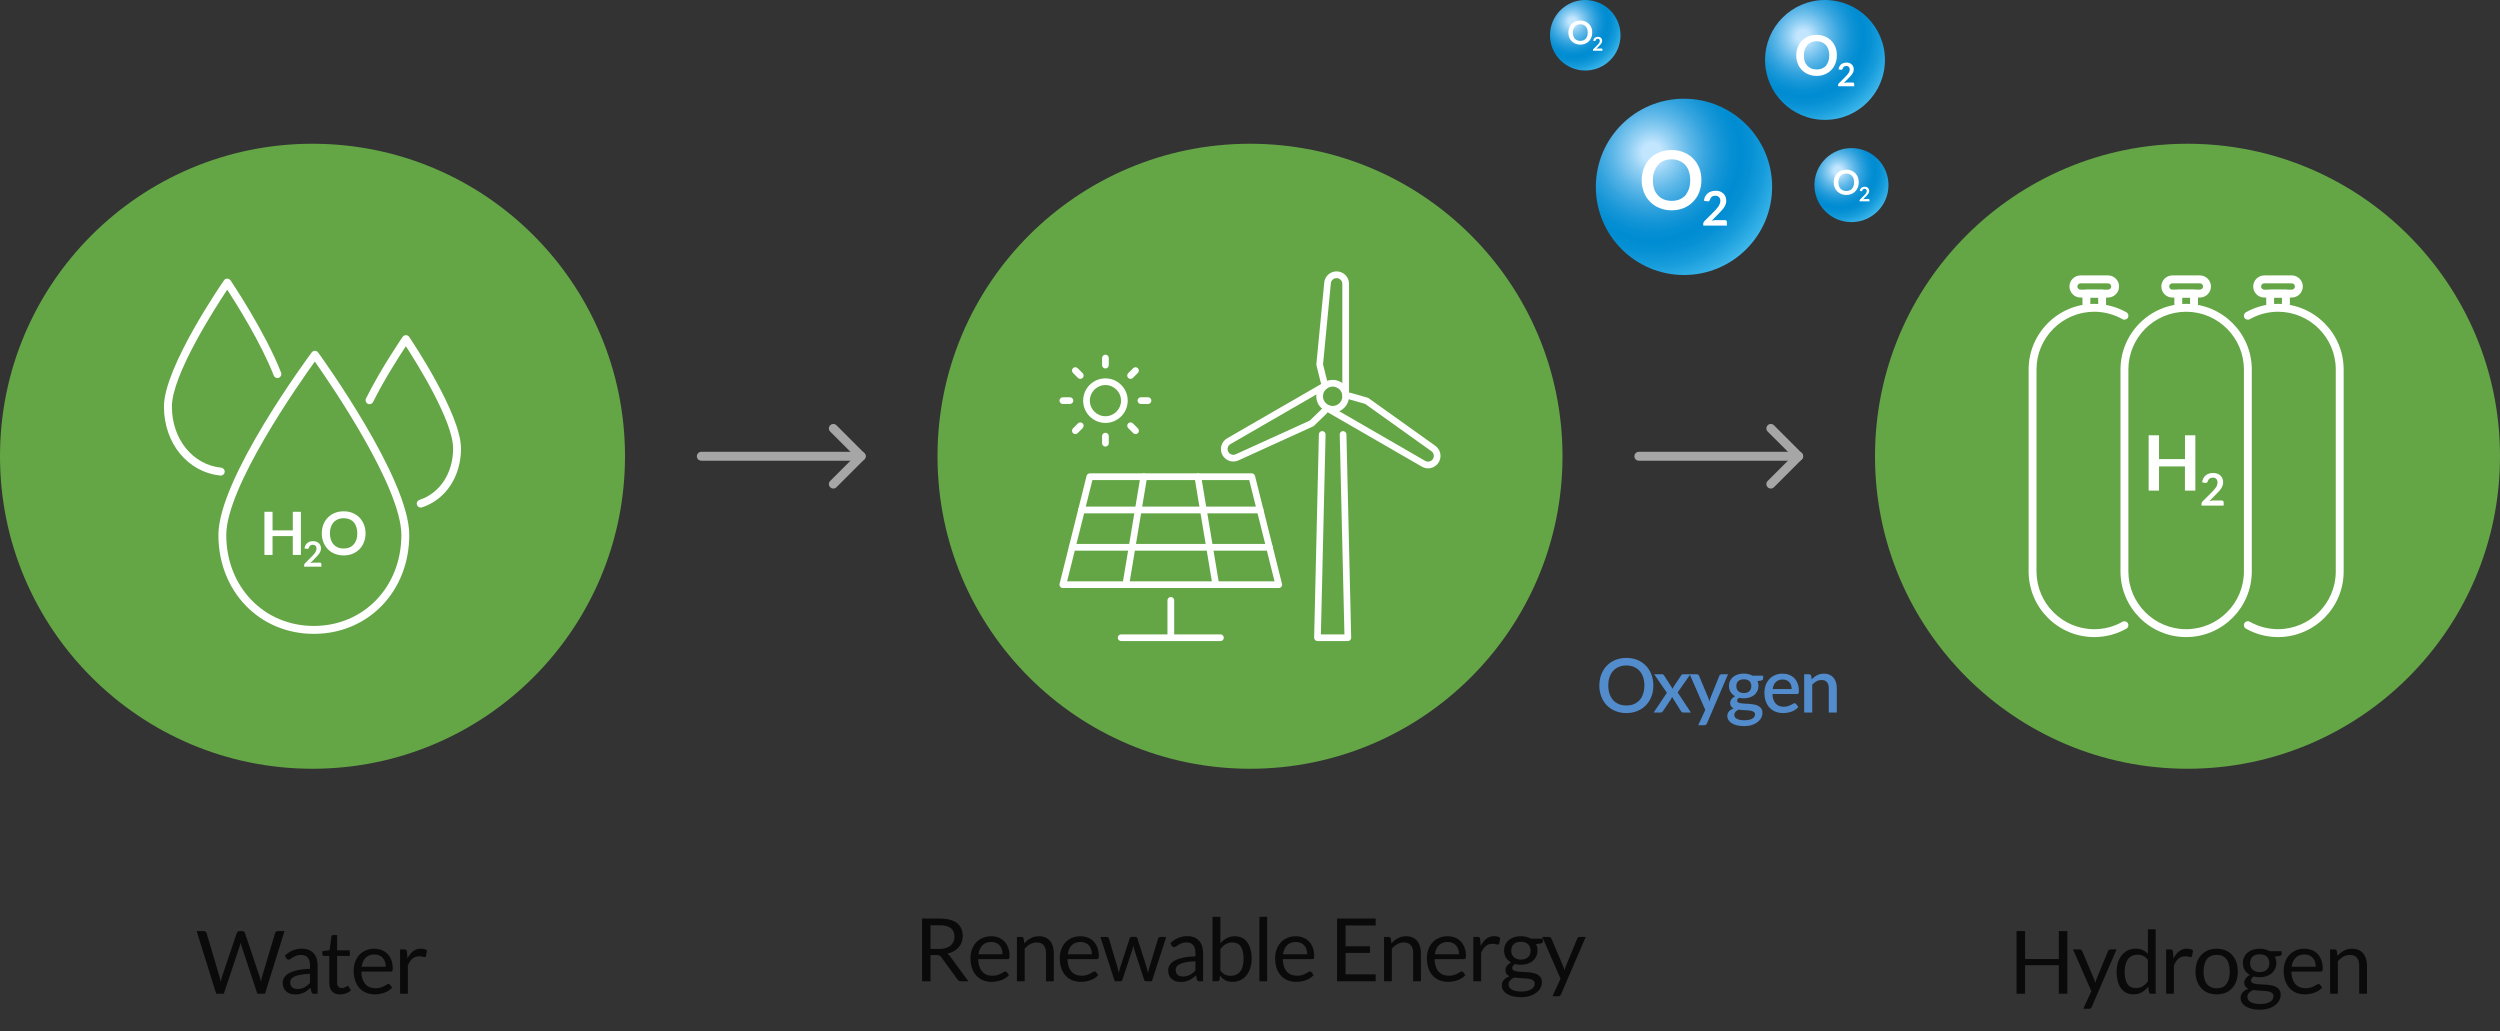 <svg width="400" height="165" viewBox="0 0 400 165" fill="none" xmlns="http://www.w3.org/2000/svg">
<rect x="0" y="0" width="400" height="165" fill="#333333" stroke="none"/>
<circle cx="50" cy="73" r="50" fill="#64A646"/>
<path d="M67.312 81.21C67.049 81.21 66.801 81.039 66.713 80.776C66.604 80.445 66.785 80.089 67.116 79.98C70.386 78.916 72.499 75.687 72.499 71.755C72.499 67.379 66.723 58.141 64.941 55.397C63.902 56.958 61.531 60.636 59.691 64.32C59.536 64.63 59.159 64.759 58.844 64.604C58.534 64.449 58.405 64.067 58.56 63.757C61.014 58.843 64.393 53.95 64.424 53.899C64.543 53.728 64.734 53.625 64.941 53.625C64.941 53.625 64.941 53.625 64.946 53.625C65.153 53.625 65.349 53.728 65.468 53.904C65.809 54.405 73.76 66.227 73.76 71.755C73.76 76.245 71.306 79.944 67.508 81.184C67.441 81.2 67.374 81.21 67.312 81.21Z" fill="white"/>
<path d="M35.321 76.09C35.3 76.09 35.279 76.09 35.253 76.085C30.025 75.547 26.232 70.913 26.232 65.054C26.232 58.807 35.45 45.42 35.842 44.852C35.961 44.681 36.152 44.578 36.359 44.578C36.359 44.578 36.359 44.578 36.364 44.578C36.571 44.578 36.767 44.681 36.886 44.857C36.943 44.94 42.445 53.103 44.977 59.629C45.101 59.954 44.941 60.321 44.615 60.445C44.29 60.574 43.923 60.409 43.799 60.083C41.774 54.865 37.78 48.536 36.359 46.35C34.38 49.321 27.503 60.016 27.503 65.054C27.503 70.251 30.82 74.359 35.388 74.829C35.734 74.865 35.987 75.175 35.951 75.521C35.915 75.847 35.641 76.09 35.321 76.09Z" fill="white"/>
<path d="M50.211 101.417C41.505 101.417 34.943 94.617 34.943 85.596C34.943 76.596 49.265 57.206 49.875 56.384C49.994 56.224 50.18 56.131 50.381 56.131C50.381 56.131 50.381 56.131 50.386 56.131C50.588 56.131 50.774 56.229 50.893 56.389C51.487 57.211 65.484 76.596 65.484 85.596C65.484 94.617 58.917 101.417 50.211 101.417ZM50.371 57.846C47.777 61.453 36.204 77.934 36.204 85.596C36.204 93.894 42.223 100.151 50.211 100.151C58.199 100.151 64.218 93.894 64.218 85.596C64.218 77.939 52.923 61.463 50.371 57.846Z" fill="white"/>
<path d="M48.144 88.789H46.847V85.772H43.607V88.789H42.31V81.887H43.607V84.858H46.847V81.887H48.144V88.789Z" fill="white"/>
<path d="M58.487 85.338C58.487 85.844 58.404 86.314 58.234 86.743C58.063 87.172 57.826 87.549 57.521 87.864C57.216 88.18 56.849 88.428 56.415 88.603C55.986 88.779 55.511 88.867 54.989 88.867C54.468 88.867 53.992 88.779 53.558 88.603C53.124 88.428 52.757 88.18 52.453 87.864C52.148 87.549 51.905 87.177 51.739 86.743C51.569 86.309 51.486 85.844 51.486 85.338C51.486 84.832 51.569 84.361 51.739 83.933C51.91 83.499 52.148 83.127 52.453 82.811C52.757 82.496 53.129 82.248 53.558 82.073C53.987 81.897 54.468 81.809 54.989 81.809C55.511 81.809 55.986 81.897 56.415 82.078C56.844 82.253 57.211 82.501 57.521 82.817C57.826 83.132 58.063 83.504 58.234 83.933C58.404 84.361 58.487 84.832 58.487 85.338ZM57.17 85.338C57.17 84.961 57.118 84.62 57.02 84.32C56.922 84.02 56.777 83.762 56.586 83.555C56.4 83.344 56.167 83.183 55.899 83.075C55.63 82.966 55.325 82.91 54.989 82.91C54.654 82.91 54.349 82.966 54.075 83.075C53.806 83.189 53.574 83.349 53.383 83.555C53.191 83.767 53.047 84.02 52.943 84.32C52.84 84.62 52.788 84.961 52.788 85.338C52.788 85.715 52.84 86.056 52.943 86.356C53.047 86.655 53.191 86.914 53.383 87.12C53.574 87.327 53.801 87.487 54.075 87.601C54.343 87.715 54.648 87.766 54.989 87.766C55.33 87.766 55.63 87.709 55.899 87.601C56.167 87.492 56.395 87.327 56.586 87.12C56.772 86.914 56.916 86.655 57.02 86.356C57.118 86.056 57.17 85.715 57.17 85.338Z" fill="white"/>
<path d="M50.096 86.588C50.282 86.588 50.453 86.614 50.608 86.671C50.763 86.728 50.892 86.805 51.006 86.903C51.114 87.002 51.202 87.126 51.264 87.265C51.326 87.405 51.357 87.565 51.357 87.735C51.357 87.885 51.337 88.019 51.29 88.149C51.249 88.273 51.187 88.397 51.114 88.51C51.042 88.624 50.954 88.738 50.856 88.846C50.758 88.955 50.654 89.063 50.546 89.177L49.637 90.107C49.724 90.081 49.812 90.06 49.9 90.045C49.988 90.029 50.066 90.024 50.148 90.024H51.181C51.254 90.024 51.316 90.045 51.357 90.086C51.398 90.127 51.424 90.184 51.424 90.251V90.665H48.66V90.438C48.66 90.391 48.67 90.344 48.691 90.293C48.712 90.241 48.743 90.195 48.784 90.153L49.998 88.924C50.102 88.82 50.19 88.722 50.272 88.624C50.355 88.531 50.422 88.433 50.474 88.34C50.531 88.247 50.572 88.154 50.598 88.056C50.629 87.957 50.639 87.859 50.639 87.751C50.639 87.653 50.623 87.57 50.598 87.498C50.572 87.425 50.531 87.363 50.479 87.312C50.427 87.26 50.365 87.224 50.293 87.198C50.221 87.172 50.143 87.162 50.05 87.162C49.885 87.162 49.75 87.203 49.642 87.286C49.533 87.368 49.461 87.482 49.42 87.622C49.399 87.694 49.368 87.74 49.327 87.772C49.285 87.802 49.234 87.818 49.172 87.818C49.146 87.818 49.115 87.818 49.079 87.808L48.717 87.746C48.743 87.555 48.8 87.384 48.877 87.239C48.955 87.095 49.058 86.971 49.177 86.873C49.296 86.774 49.435 86.702 49.59 86.65C49.75 86.614 49.916 86.588 50.096 86.588Z" fill="white"/>
<circle cx="200" cy="73" r="50" fill="#64A646"/>
<circle cx="350" cy="73" r="50" fill="#64A646"/>
<path d="M336.34 49.879C335.989 49.879 335.71 49.595 335.71 49.249V47.606H334.454V49.249C334.454 49.6 334.17 49.879 333.824 49.879C333.478 49.879 333.193 49.595 333.193 49.249V46.975C333.193 46.624 333.478 46.345 333.824 46.345H336.34C336.691 46.345 336.97 46.629 336.97 46.975V49.249C336.975 49.595 336.691 49.879 336.34 49.879Z" fill="white"/>
<path d="M337.284 47.606H332.882C331.906 47.606 331.115 46.81 331.115 45.839C331.115 44.868 331.906 44.067 332.882 44.067H337.284C338.261 44.067 339.051 44.863 339.051 45.834C339.051 46.805 338.256 47.606 337.284 47.606ZM332.882 45.333C332.603 45.333 332.376 45.56 332.376 45.839C332.376 46.118 332.603 46.345 332.882 46.345H337.284C337.563 46.345 337.791 46.118 337.791 45.839C337.791 45.56 337.563 45.333 337.284 45.333H332.882Z" fill="white"/>
<path d="M335.084 101.933C329.292 101.933 324.58 97.222 324.58 91.43V59.123C324.58 53.331 329.292 48.619 335.084 48.619C336.882 48.619 338.659 49.084 340.225 49.967C340.53 50.138 340.638 50.525 340.462 50.83C340.292 51.135 339.904 51.238 339.6 51.068C338.225 50.293 336.66 49.879 335.084 49.879C329.99 49.879 325.841 54.023 325.841 59.123V91.43C325.841 96.524 329.984 100.673 335.084 100.673C336.665 100.673 338.225 100.265 339.6 99.484C339.904 99.314 340.287 99.417 340.462 99.722C340.633 100.027 340.53 100.409 340.225 100.585C338.659 101.468 336.882 101.933 335.084 101.933Z" fill="white"/>
<path d="M365.742 49.879C365.391 49.879 365.112 49.595 365.112 49.249V47.606H363.856V49.249C363.856 49.6 363.572 49.879 363.226 49.879C362.88 49.879 362.596 49.595 362.596 49.249V46.975C362.596 46.624 362.88 46.345 363.226 46.345H365.747C366.099 46.345 366.378 46.629 366.378 46.975V49.249C366.373 49.595 366.094 49.879 365.742 49.879Z" fill="white"/>
<path d="M366.683 47.606H362.281C361.304 47.606 360.514 46.81 360.514 45.839C360.514 44.868 361.309 44.067 362.281 44.067H366.683C367.659 44.067 368.45 44.863 368.45 45.834C368.45 46.805 367.659 47.606 366.683 47.606ZM362.281 45.333C362.002 45.333 361.774 45.56 361.774 45.839C361.774 46.118 362.002 46.345 362.281 46.345H366.683C366.962 46.345 367.189 46.118 367.189 45.839C367.189 45.56 366.962 45.333 366.683 45.333H362.281Z" fill="white"/>
<path d="M364.482 101.933C362.684 101.933 360.907 101.468 359.341 100.58C359.036 100.409 358.933 100.022 359.103 99.717C359.274 99.412 359.661 99.304 359.966 99.479C361.341 100.254 362.901 100.668 364.482 100.668C369.576 100.668 373.725 96.524 373.725 91.424V59.123C373.725 54.028 369.581 49.879 364.482 49.879C362.901 49.879 361.341 50.288 359.966 51.068C359.661 51.238 359.279 51.13 359.103 50.83C358.933 50.525 359.041 50.143 359.341 49.967C360.907 49.084 362.684 48.619 364.482 48.619C370.274 48.619 374.986 53.331 374.986 59.123V91.43C374.991 97.222 370.279 101.933 364.482 101.933Z" fill="white"/>
<path d="M351.251 78.498H349.592V74.628H345.444V78.498H343.785V69.647H345.444V73.455H349.598V69.647H351.256V78.498H351.251Z" fill="white"/>
<path d="M354.092 75.676C354.33 75.676 354.547 75.712 354.748 75.78C354.95 75.847 355.115 75.95 355.254 76.079C355.394 76.208 355.502 76.363 355.585 76.544C355.663 76.725 355.704 76.927 355.704 77.149C355.704 77.34 355.678 77.516 355.621 77.676C355.564 77.836 355.492 77.991 355.394 78.141C355.301 78.291 355.187 78.43 355.063 78.57C354.934 78.709 354.805 78.849 354.665 78.993L353.498 80.182C353.611 80.151 353.725 80.125 353.834 80.104C353.942 80.083 354.051 80.078 354.149 80.078H355.477C355.57 80.078 355.647 80.104 355.704 80.161C355.761 80.213 355.787 80.285 355.787 80.373V80.9H352.242V80.605C352.242 80.548 352.253 80.481 352.278 80.419C352.304 80.357 352.346 80.295 352.397 80.238L353.968 78.668C354.097 78.533 354.216 78.404 354.319 78.285C354.423 78.161 354.51 78.043 354.583 77.924C354.655 77.805 354.707 77.686 354.743 77.562C354.779 77.438 354.8 77.309 354.8 77.175C354.8 77.051 354.779 76.942 354.748 76.849C354.712 76.756 354.66 76.673 354.593 76.611C354.526 76.549 354.448 76.498 354.355 76.467C354.262 76.436 354.159 76.42 354.045 76.42C353.834 76.42 353.658 76.472 353.524 76.58C353.384 76.689 353.291 76.834 353.234 77.014C353.208 77.107 353.167 77.169 353.115 77.211C353.064 77.252 352.997 77.268 352.914 77.268C352.878 77.268 352.836 77.262 352.795 77.257L352.33 77.175C352.366 76.927 352.433 76.71 352.537 76.524C352.64 76.338 352.769 76.183 352.919 76.053C353.074 75.929 353.25 75.836 353.446 75.769C353.648 75.707 353.859 75.676 354.092 75.676Z" fill="white"/>
<path d="M351.043 49.879C350.692 49.879 350.413 49.595 350.413 49.249V47.606H349.157V49.249C349.157 49.6 348.873 49.879 348.527 49.879C348.175 49.879 347.896 49.595 347.896 49.249V46.975C347.896 46.624 348.181 46.345 348.527 46.345H351.048C351.399 46.345 351.678 46.629 351.678 46.975V49.249C351.673 49.595 351.389 49.879 351.043 49.879Z" fill="white"/>
<path d="M351.983 47.606H347.581C346.605 47.606 345.814 46.81 345.814 45.839C345.814 44.868 346.605 44.067 347.581 44.067H351.983C352.96 44.067 353.75 44.863 353.75 45.834C353.75 46.805 352.96 47.606 351.983 47.606ZM347.581 45.333C347.302 45.333 347.075 45.56 347.075 45.839C347.075 46.118 347.302 46.34 347.581 46.34H351.983C352.262 46.34 352.49 46.113 352.49 45.834C352.49 45.555 352.262 45.328 351.983 45.328H347.581V45.333Z" fill="white"/>
<path d="M349.783 101.933C343.991 101.933 339.279 97.222 339.279 91.43V59.123C339.279 53.331 343.991 48.619 349.783 48.619C355.575 48.619 360.287 53.331 360.287 59.123V91.43C360.287 97.222 355.575 101.933 349.783 101.933ZM349.783 49.879C344.689 49.879 340.54 54.023 340.54 59.123V91.43C340.54 96.524 344.684 100.673 349.783 100.673C354.877 100.673 359.026 96.529 359.026 91.43V59.123C359.026 54.023 354.877 49.879 349.783 49.879Z" fill="white"/>
<path d="M330.779 159H329.414V154.436H324.01V159H322.645V148.969H324.01V153.442H329.414V148.969H330.779V159ZM334.69 161.093C334.648 161.186 334.594 161.261 334.529 161.317C334.468 161.373 334.373 161.401 334.242 161.401H333.318L334.613 158.587L331.687 151.909H332.765C332.872 151.909 332.956 151.937 333.017 151.993C333.078 152.044 333.122 152.103 333.15 152.168L335.047 156.634C335.089 156.737 335.124 156.839 335.152 156.942C335.185 157.045 335.213 157.15 335.236 157.257C335.269 157.15 335.301 157.045 335.334 156.942C335.367 156.839 335.404 156.734 335.446 156.627L337.287 152.168C337.315 152.093 337.362 152.033 337.427 151.986C337.497 151.935 337.572 151.909 337.651 151.909H338.645L334.69 161.093ZM344.168 159C343.991 159 343.879 158.914 343.832 158.741L343.72 157.88C343.417 158.249 343.069 158.545 342.677 158.769C342.29 158.988 341.844 159.098 341.34 159.098C340.934 159.098 340.566 159.021 340.234 158.867C339.903 158.708 339.621 158.477 339.387 158.174C339.154 157.871 338.974 157.493 338.848 157.04C338.722 156.587 338.659 156.067 338.659 155.479C338.659 154.956 338.729 154.471 338.869 154.023C339.009 153.57 339.21 153.178 339.471 152.847C339.737 152.516 340.059 152.257 340.437 152.07C340.815 151.879 341.245 151.783 341.725 151.783C342.159 151.783 342.53 151.858 342.838 152.007C343.146 152.152 343.422 152.357 343.664 152.623V148.689H344.91V159H344.168ZM341.753 158.09C342.159 158.09 342.514 157.997 342.817 157.81C343.125 157.623 343.408 157.36 343.664 157.019V153.589C343.436 153.281 343.184 153.066 342.908 152.945C342.638 152.819 342.337 152.756 342.005 152.756C341.343 152.756 340.834 152.992 340.479 153.463C340.125 153.934 339.947 154.606 339.947 155.479C339.947 155.941 339.987 156.338 340.066 156.669C340.146 156.996 340.262 157.266 340.416 157.481C340.57 157.691 340.759 157.845 340.983 157.943C341.207 158.041 341.464 158.09 341.753 158.09ZM346.578 159V151.909H347.292C347.427 151.909 347.52 151.935 347.572 151.986C347.623 152.037 347.658 152.126 347.677 152.252L347.761 153.358C348.003 152.863 348.302 152.478 348.657 152.203C349.016 151.923 349.436 151.783 349.917 151.783C350.113 151.783 350.29 151.806 350.449 151.853C350.607 151.895 350.754 151.956 350.89 152.035L350.729 152.966C350.696 153.083 350.624 153.141 350.512 153.141C350.446 153.141 350.346 153.12 350.211 153.078C350.075 153.031 349.886 153.008 349.644 153.008C349.21 153.008 348.846 153.134 348.552 153.386C348.262 153.638 348.02 154.004 347.824 154.485V159H346.578ZM354.674 151.797C355.192 151.797 355.659 151.883 356.074 152.056C356.494 152.229 356.849 152.474 357.138 152.791C357.432 153.108 357.656 153.493 357.81 153.946C357.969 154.394 358.048 154.896 358.048 155.451C358.048 156.011 357.969 156.515 357.81 156.963C357.656 157.411 357.432 157.794 357.138 158.111C356.849 158.428 356.494 158.673 356.074 158.846C355.659 159.014 355.192 159.098 354.674 159.098C354.156 159.098 353.687 159.014 353.267 158.846C352.852 158.673 352.497 158.428 352.203 158.111C351.909 157.794 351.683 157.411 351.524 156.963C351.366 156.515 351.286 156.011 351.286 155.451C351.286 154.896 351.366 154.394 351.524 153.946C351.683 153.493 351.909 153.108 352.203 152.791C352.497 152.474 352.852 152.229 353.267 152.056C353.687 151.883 354.156 151.797 354.674 151.797ZM354.674 158.125C355.374 158.125 355.897 157.892 356.242 157.425C356.588 156.954 356.76 156.298 356.76 155.458C356.76 154.613 356.588 153.955 356.242 153.484C355.897 153.013 355.374 152.777 354.674 152.777C354.32 152.777 354.012 152.838 353.75 152.959C353.489 153.08 353.27 153.255 353.092 153.484C352.92 153.713 352.789 153.995 352.7 154.331C352.616 154.662 352.574 155.038 352.574 155.458C352.574 155.878 352.616 156.254 352.7 156.585C352.789 156.916 352.92 157.196 353.092 157.425C353.27 157.649 353.489 157.822 353.75 157.943C354.012 158.064 354.32 158.125 354.674 158.125ZM361.55 151.79C361.858 151.79 362.145 151.825 362.411 151.895C362.682 151.96 362.927 152.058 363.146 152.189H365.071V152.651C365.071 152.805 364.973 152.903 364.777 152.945L363.972 153.057C364.131 153.36 364.21 153.699 364.21 154.072C364.21 154.417 364.143 154.732 364.007 155.017C363.877 155.297 363.692 155.537 363.454 155.738C363.221 155.939 362.941 156.093 362.614 156.2C362.292 156.307 361.938 156.361 361.55 156.361C361.219 156.361 360.906 156.321 360.612 156.242C360.463 156.335 360.349 156.436 360.269 156.543C360.195 156.65 360.157 156.755 360.157 156.858C360.157 157.026 360.225 157.154 360.36 157.243C360.496 157.327 360.675 157.388 360.899 157.425C361.123 157.462 361.378 157.486 361.662 157.495C361.947 157.504 362.236 157.521 362.53 157.544C362.829 157.563 363.121 157.598 363.405 157.649C363.69 157.7 363.944 157.784 364.168 157.901C364.392 158.018 364.572 158.179 364.707 158.384C364.843 158.589 364.91 158.855 364.91 159.182C364.91 159.485 364.833 159.779 364.679 160.064C364.53 160.349 364.313 160.601 364.028 160.82C363.744 161.044 363.396 161.221 362.985 161.352C362.575 161.487 362.11 161.555 361.592 161.555C361.074 161.555 360.619 161.504 360.227 161.401C359.84 161.298 359.518 161.161 359.261 160.988C359.005 160.815 358.811 160.615 358.68 160.386C358.554 160.162 358.491 159.926 358.491 159.679C358.491 159.329 358.601 159.033 358.82 158.79C359.044 158.543 359.35 158.347 359.737 158.202C359.537 158.109 359.376 157.985 359.254 157.831C359.138 157.672 359.079 157.462 359.079 157.201C359.079 157.098 359.098 156.993 359.135 156.886C359.173 156.774 359.229 156.664 359.303 156.557C359.383 156.45 359.478 156.347 359.59 156.249C359.702 156.151 359.833 156.065 359.982 155.99C359.632 155.794 359.357 155.535 359.156 155.213C358.96 154.886 358.862 154.506 358.862 154.072C358.862 153.727 358.928 153.414 359.058 153.134C359.194 152.849 359.38 152.609 359.618 152.413C359.856 152.212 360.139 152.058 360.465 151.951C360.797 151.844 361.158 151.79 361.55 151.79ZM363.762 159.385C363.762 159.208 363.713 159.065 363.615 158.958C363.517 158.851 363.384 158.769 363.216 158.713C363.048 158.652 362.855 158.608 362.635 158.58C362.416 158.552 362.185 158.533 361.942 158.524C361.7 158.51 361.452 158.496 361.2 158.482C360.948 158.468 360.708 158.442 360.479 158.405C360.213 158.531 359.996 158.685 359.828 158.867C359.665 159.049 359.583 159.266 359.583 159.518C359.583 159.677 359.623 159.824 359.702 159.959C359.786 160.099 359.912 160.218 360.08 160.316C360.248 160.419 360.458 160.498 360.71 160.554C360.967 160.615 361.268 160.645 361.613 160.645C361.949 160.645 362.25 160.615 362.516 160.554C362.782 160.493 363.006 160.407 363.188 160.295C363.375 160.183 363.517 160.05 363.615 159.896C363.713 159.742 363.762 159.572 363.762 159.385ZM361.55 155.535C361.802 155.535 362.024 155.5 362.215 155.43C362.411 155.36 362.575 155.262 362.705 155.136C362.836 155.01 362.934 154.861 362.999 154.688C363.065 154.511 363.097 154.317 363.097 154.107C363.097 153.673 362.964 153.328 362.698 153.071C362.437 152.814 362.054 152.686 361.55 152.686C361.051 152.686 360.668 152.814 360.402 153.071C360.141 153.328 360.01 153.673 360.01 154.107C360.01 154.317 360.043 154.511 360.108 154.688C360.178 154.861 360.279 155.01 360.409 155.136C360.54 155.262 360.701 155.36 360.892 155.43C361.084 155.5 361.303 155.535 361.55 155.535ZM368.701 151.797C369.126 151.797 369.518 151.869 369.877 152.014C370.236 152.154 370.547 152.359 370.808 152.63C371.069 152.896 371.272 153.227 371.417 153.624C371.566 154.016 371.641 154.464 371.641 154.968C371.641 155.164 371.62 155.295 371.578 155.36C371.536 155.425 371.457 155.458 371.34 155.458H366.622C366.631 155.906 366.692 156.296 366.804 156.627C366.916 156.958 367.07 157.236 367.266 157.46C367.462 157.679 367.695 157.845 367.966 157.957C368.237 158.064 368.54 158.118 368.876 158.118C369.189 158.118 369.457 158.083 369.681 158.013C369.91 157.938 370.106 157.859 370.269 157.775C370.432 157.691 370.568 157.614 370.675 157.544C370.787 157.469 370.883 157.432 370.962 157.432C371.065 157.432 371.144 157.472 371.2 157.551L371.55 158.006C371.396 158.193 371.212 158.356 370.997 158.496C370.782 158.631 370.551 158.743 370.304 158.832C370.061 158.921 369.809 158.986 369.548 159.028C369.287 159.075 369.028 159.098 368.771 159.098C368.281 159.098 367.828 159.016 367.413 158.853C367.002 158.685 366.645 158.442 366.342 158.125C366.043 157.803 365.81 157.406 365.642 156.935C365.474 156.464 365.39 155.922 365.39 155.311C365.39 154.816 365.465 154.354 365.614 153.925C365.768 153.496 365.987 153.125 366.272 152.812C366.557 152.495 366.904 152.247 367.315 152.07C367.726 151.888 368.188 151.797 368.701 151.797ZM368.729 152.714C368.127 152.714 367.653 152.889 367.308 153.239C366.963 153.584 366.748 154.065 366.664 154.681H370.521C370.521 154.392 370.481 154.128 370.402 153.89C370.323 153.647 370.206 153.44 370.052 153.267C369.898 153.09 369.709 152.954 369.485 152.861C369.266 152.763 369.014 152.714 368.729 152.714ZM372.816 159V151.909H373.558C373.735 151.909 373.847 151.995 373.894 152.168L373.992 152.938C374.3 152.597 374.643 152.322 375.021 152.112C375.403 151.902 375.844 151.797 376.344 151.797C376.731 151.797 377.072 151.862 377.366 151.993C377.664 152.119 377.912 152.301 378.108 152.539C378.308 152.772 378.46 153.055 378.563 153.386C378.665 153.717 378.717 154.084 378.717 154.485V159H377.471V154.485C377.471 153.948 377.347 153.533 377.1 153.239C376.857 152.94 376.484 152.791 375.98 152.791C375.611 152.791 375.266 152.88 374.944 153.057C374.626 153.234 374.332 153.475 374.062 153.778V159H372.816Z" fill="black" fill-opacity="0.8"/>
<path d="M137.788 73.713H112.213C111.815 73.713 111.5 73.39 111.5 73C111.5 72.61 111.815 72.288 112.213 72.288H137.795C138.185 72.288 138.508 72.603 138.508 73C138.508 73.398 138.185 73.713 137.788 73.713Z" fill="#A6A6A6"/>
<path d="M133.332 78.168C133.152 78.168 132.972 78.1 132.829 77.958C132.552 77.68 132.552 77.23 132.829 76.953L136.782 73L132.829 69.048C132.552 68.77 132.552 68.32 132.829 68.043C133.107 67.765 133.557 67.765 133.834 68.043L138.289 72.498C138.567 72.775 138.567 73.225 138.289 73.503L133.834 77.958C133.699 78.093 133.519 78.168 133.332 78.168Z" fill="#A6A6A6"/>
<path d="M287.788 73.713H262.213C261.815 73.713 261.5 73.39 261.5 73C261.5 72.61 261.815 72.288 262.213 72.288H287.795C288.185 72.288 288.508 72.603 288.508 73C288.508 73.398 288.185 73.713 287.788 73.713Z" fill="#A6A6A6"/>
<path d="M283.332 78.168C283.152 78.168 282.972 78.1 282.829 77.958C282.552 77.68 282.552 77.23 282.829 76.953L286.782 73L282.829 69.048C282.552 68.77 282.552 68.32 282.829 68.043C283.107 67.765 283.557 67.765 283.834 68.043L288.289 72.498C288.567 72.775 288.567 73.225 288.289 73.503L283.834 77.958C283.699 78.093 283.519 78.168 283.332 78.168Z" fill="#A6A6A6"/>
<path d="M31.462 148.969H32.589C32.711 148.969 32.811 148.999 32.89 149.06C32.97 149.121 33.023 149.198 33.051 149.291L35.123 156.263C35.161 156.389 35.193 156.524 35.221 156.669C35.254 156.814 35.284 156.965 35.312 157.124C35.345 156.965 35.378 156.814 35.41 156.669C35.443 156.52 35.48 156.384 35.522 156.263L37.881 149.291C37.909 149.212 37.963 149.139 38.042 149.074C38.126 149.004 38.227 148.969 38.343 148.969H38.735C38.857 148.969 38.955 148.999 39.029 149.06C39.109 149.121 39.165 149.198 39.197 149.291L41.542 156.263C41.626 156.506 41.701 156.783 41.766 157.096C41.794 156.942 41.82 156.795 41.843 156.655C41.867 156.515 41.897 156.384 41.934 156.263L44.013 149.291C44.037 149.207 44.088 149.132 44.167 149.067C44.251 149.002 44.352 148.969 44.468 148.969H45.525L42.396 159H41.178L38.637 151.349C38.586 151.204 38.539 151.036 38.497 150.845C38.474 150.938 38.451 151.029 38.427 151.118C38.409 151.202 38.388 151.279 38.364 151.349L35.809 159H34.591L31.462 148.969ZM50.819 159H50.266C50.145 159 50.047 158.981 49.972 158.944C49.897 158.907 49.848 158.827 49.825 158.706L49.685 158.048C49.498 158.216 49.316 158.368 49.139 158.503C48.962 158.634 48.775 158.746 48.579 158.839C48.383 158.928 48.173 158.995 47.949 159.042C47.73 159.089 47.485 159.112 47.214 159.112C46.939 159.112 46.68 159.075 46.437 159C46.199 158.921 45.991 158.804 45.814 158.65C45.637 158.496 45.494 158.302 45.387 158.069C45.284 157.831 45.233 157.551 45.233 157.229C45.233 156.949 45.31 156.681 45.464 156.424C45.618 156.163 45.865 155.932 46.206 155.731C46.551 155.53 47.002 155.367 47.557 155.241C48.112 155.11 48.791 155.036 49.594 155.017V154.464C49.594 153.913 49.475 153.498 49.237 153.218C49.004 152.933 48.656 152.791 48.194 152.791C47.891 152.791 47.634 152.831 47.424 152.91C47.219 152.985 47.039 153.071 46.885 153.169C46.736 153.262 46.605 153.349 46.493 153.428C46.386 153.503 46.278 153.54 46.171 153.54C46.087 153.54 46.012 153.519 45.947 153.477C45.886 153.43 45.837 153.374 45.8 153.309L45.576 152.91C45.968 152.532 46.39 152.25 46.843 152.063C47.296 151.876 47.797 151.783 48.348 151.783C48.745 151.783 49.097 151.848 49.405 151.979C49.713 152.11 49.972 152.292 50.182 152.525C50.392 152.758 50.551 153.041 50.658 153.372C50.765 153.703 50.819 154.067 50.819 154.464V159ZM47.585 158.237C47.804 158.237 48.005 158.216 48.187 158.174C48.369 158.127 48.539 158.064 48.698 157.985C48.861 157.901 49.015 157.801 49.16 157.684C49.309 157.567 49.454 157.434 49.594 157.285V155.808C49.02 155.827 48.532 155.873 48.131 155.948C47.73 156.018 47.403 156.111 47.151 156.228C46.899 156.345 46.715 156.482 46.598 156.641C46.486 156.8 46.43 156.977 46.43 157.173C46.43 157.36 46.46 157.521 46.521 157.656C46.582 157.791 46.663 157.903 46.766 157.992C46.869 158.076 46.99 158.139 47.13 158.181C47.27 158.218 47.422 158.237 47.585 158.237ZM54.436 159.112C53.876 159.112 53.444 158.956 53.141 158.643C52.842 158.33 52.693 157.88 52.693 157.292V152.952H51.839C51.764 152.952 51.701 152.931 51.65 152.889C51.598 152.842 51.573 152.772 51.573 152.679V152.182L52.735 152.035L53.022 149.844C53.031 149.774 53.061 149.718 53.113 149.676C53.164 149.629 53.229 149.606 53.309 149.606H53.939V152.049H55.969V152.952H53.939V157.208C53.939 157.507 54.011 157.728 54.156 157.873C54.3 158.018 54.487 158.09 54.716 158.09C54.846 158.09 54.958 158.074 55.052 158.041C55.15 158.004 55.234 157.964 55.304 157.922C55.374 157.88 55.432 157.843 55.479 157.81C55.53 157.773 55.574 157.754 55.612 157.754C55.677 157.754 55.735 157.794 55.787 157.873L56.151 158.468C55.936 158.669 55.677 158.827 55.374 158.944C55.07 159.056 54.758 159.112 54.436 159.112ZM59.896 151.797C60.321 151.797 60.713 151.869 61.072 152.014C61.432 152.154 61.742 152.359 62.003 152.63C62.265 152.896 62.468 153.227 62.612 153.624C62.762 154.016 62.836 154.464 62.836 154.968C62.836 155.164 62.815 155.295 62.773 155.36C62.731 155.425 62.652 155.458 62.535 155.458H57.817C57.827 155.906 57.887 156.296 57.999 156.627C58.111 156.958 58.265 157.236 58.461 157.46C58.657 157.679 58.891 157.845 59.161 157.957C59.432 158.064 59.735 158.118 60.071 158.118C60.384 158.118 60.652 158.083 60.876 158.013C61.105 157.938 61.301 157.859 61.464 157.775C61.628 157.691 61.763 157.614 61.87 157.544C61.982 157.469 62.078 157.432 62.157 157.432C62.26 157.432 62.339 157.472 62.395 157.551L62.745 158.006C62.591 158.193 62.407 158.356 62.192 158.496C61.978 158.631 61.747 158.743 61.499 158.832C61.257 158.921 61.005 158.986 60.743 159.028C60.482 159.075 60.223 159.098 59.966 159.098C59.476 159.098 59.024 159.016 58.608 158.853C58.198 158.685 57.841 158.442 57.537 158.125C57.239 157.803 57.005 157.406 56.837 156.935C56.669 156.464 56.585 155.922 56.585 155.311C56.585 154.816 56.66 154.354 56.809 153.925C56.963 153.496 57.183 153.125 57.467 152.812C57.752 152.495 58.1 152.247 58.51 152.07C58.921 151.888 59.383 151.797 59.896 151.797ZM59.924 152.714C59.322 152.714 58.849 152.889 58.503 153.239C58.158 153.584 57.943 154.065 57.859 154.681H61.716C61.716 154.392 61.677 154.128 61.597 153.89C61.518 153.647 61.401 153.44 61.247 153.267C61.093 153.09 60.904 152.954 60.68 152.861C60.461 152.763 60.209 152.714 59.924 152.714ZM64.011 159V151.909H64.725C64.86 151.909 64.954 151.935 65.005 151.986C65.056 152.037 65.091 152.126 65.11 152.252L65.194 153.358C65.437 152.863 65.735 152.478 66.09 152.203C66.449 151.923 66.869 151.783 67.35 151.783C67.546 151.783 67.723 151.806 67.882 151.853C68.041 151.895 68.188 151.956 68.323 152.035L68.162 152.966C68.129 153.083 68.057 153.141 67.945 153.141C67.88 153.141 67.779 153.12 67.644 153.078C67.509 153.031 67.32 153.008 67.077 153.008C66.643 153.008 66.279 153.134 65.985 153.386C65.696 153.638 65.453 154.004 65.257 154.485V159H64.011Z" fill="black" fill-opacity="0.8"/>
<path d="M148.881 152.814V157H147.53V146.969H150.365C151 146.969 151.548 147.034 152.01 147.165C152.472 147.291 152.853 147.475 153.151 147.718C153.455 147.961 153.679 148.255 153.823 148.6C153.968 148.941 154.04 149.323 154.04 149.748C154.04 150.103 153.984 150.434 153.872 150.742C153.76 151.05 153.597 151.328 153.382 151.575C153.172 151.818 152.913 152.025 152.605 152.198C152.302 152.371 151.957 152.501 151.569 152.59C151.737 152.688 151.887 152.83 152.017 153.017L154.943 157H153.739C153.492 157 153.31 156.904 153.193 156.713L150.589 153.129C150.51 153.017 150.424 152.938 150.33 152.891C150.237 152.84 150.097 152.814 149.91 152.814H148.881ZM148.881 151.827H150.302C150.699 151.827 151.047 151.78 151.345 151.687C151.649 151.589 151.901 151.454 152.101 151.281C152.307 151.104 152.461 150.894 152.563 150.651C152.666 150.408 152.717 150.14 152.717 149.846C152.717 149.249 152.519 148.798 152.122 148.495C151.73 148.192 151.145 148.04 150.365 148.04H148.881V151.827ZM158.591 149.797C159.016 149.797 159.408 149.869 159.767 150.014C160.127 150.154 160.437 150.359 160.698 150.63C160.96 150.896 161.163 151.227 161.307 151.624C161.457 152.016 161.531 152.464 161.531 152.968C161.531 153.164 161.51 153.295 161.468 153.36C161.426 153.425 161.347 153.458 161.23 153.458H156.512C156.522 153.906 156.582 154.296 156.694 154.627C156.806 154.958 156.96 155.236 157.156 155.46C157.352 155.679 157.586 155.845 157.856 155.957C158.127 156.064 158.43 156.118 158.766 156.118C159.079 156.118 159.347 156.083 159.571 156.013C159.8 155.938 159.996 155.859 160.159 155.775C160.323 155.691 160.458 155.614 160.565 155.544C160.677 155.469 160.773 155.432 160.852 155.432C160.955 155.432 161.034 155.472 161.09 155.551L161.44 156.006C161.286 156.193 161.102 156.356 160.887 156.496C160.673 156.631 160.442 156.743 160.194 156.832C159.952 156.921 159.7 156.986 159.438 157.028C159.177 157.075 158.918 157.098 158.661 157.098C158.171 157.098 157.719 157.016 157.303 156.853C156.893 156.685 156.536 156.442 156.232 156.125C155.934 155.803 155.7 155.406 155.532 154.935C155.364 154.464 155.28 153.922 155.28 153.311C155.28 152.816 155.355 152.354 155.504 151.925C155.658 151.496 155.878 151.125 156.162 150.812C156.447 150.495 156.795 150.247 157.205 150.07C157.616 149.888 158.078 149.797 158.591 149.797ZM158.619 150.714C158.017 150.714 157.544 150.889 157.198 151.239C156.853 151.584 156.638 152.065 156.554 152.681H160.411C160.411 152.392 160.372 152.128 160.292 151.89C160.213 151.647 160.096 151.44 159.942 151.267C159.788 151.09 159.599 150.954 159.375 150.861C159.156 150.763 158.904 150.714 158.619 150.714ZM162.706 157V149.909H163.448C163.625 149.909 163.737 149.995 163.784 150.168L163.882 150.938C164.19 150.597 164.533 150.322 164.911 150.112C165.294 149.902 165.735 149.797 166.234 149.797C166.621 149.797 166.962 149.862 167.256 149.993C167.555 150.119 167.802 150.301 167.998 150.539C168.199 150.772 168.35 151.055 168.453 151.386C168.556 151.717 168.607 152.084 168.607 152.485V157H167.361V152.485C167.361 151.948 167.237 151.533 166.99 151.239C166.747 150.94 166.374 150.791 165.87 150.791C165.501 150.791 165.156 150.88 164.834 151.057C164.517 151.234 164.223 151.475 163.952 151.778V157H162.706ZM172.872 149.797C173.297 149.797 173.689 149.869 174.048 150.014C174.408 150.154 174.718 150.359 174.979 150.63C175.241 150.896 175.444 151.227 175.588 151.624C175.738 152.016 175.812 152.464 175.812 152.968C175.812 153.164 175.791 153.295 175.749 153.36C175.707 153.425 175.628 153.458 175.511 153.458H170.793C170.803 153.906 170.863 154.296 170.975 154.627C171.087 154.958 171.241 155.236 171.437 155.46C171.633 155.679 171.867 155.845 172.137 155.957C172.408 156.064 172.711 156.118 173.047 156.118C173.36 156.118 173.628 156.083 173.852 156.013C174.081 155.938 174.277 155.859 174.44 155.775C174.604 155.691 174.739 155.614 174.846 155.544C174.958 155.469 175.054 155.432 175.133 155.432C175.236 155.432 175.315 155.472 175.371 155.551L175.721 156.006C175.567 156.193 175.383 156.356 175.168 156.496C174.954 156.631 174.723 156.743 174.475 156.832C174.233 156.921 173.981 156.986 173.719 157.028C173.458 157.075 173.199 157.098 172.942 157.098C172.452 157.098 172 157.016 171.584 156.853C171.174 156.685 170.817 156.442 170.513 156.125C170.215 155.803 169.981 155.406 169.813 154.935C169.645 154.464 169.561 153.922 169.561 153.311C169.561 152.816 169.636 152.354 169.785 151.925C169.939 151.496 170.159 151.125 170.443 150.812C170.728 150.495 171.076 150.247 171.486 150.07C171.897 149.888 172.359 149.797 172.872 149.797ZM172.9 150.714C172.298 150.714 171.825 150.889 171.479 151.239C171.134 151.584 170.919 152.065 170.835 152.681H174.692C174.692 152.392 174.653 152.128 174.573 151.89C174.494 151.647 174.377 151.44 174.223 151.267C174.069 151.09 173.88 150.954 173.656 150.861C173.437 150.763 173.185 150.714 172.9 150.714ZM176.063 149.909H177.043C177.146 149.909 177.23 149.935 177.295 149.986C177.36 150.037 177.405 150.098 177.428 150.168L178.786 154.732C178.823 154.9 178.858 155.063 178.891 155.222C178.924 155.376 178.952 155.532 178.975 155.691C179.012 155.532 179.054 155.376 179.101 155.222C179.148 155.063 179.197 154.9 179.248 154.732L180.746 150.14C180.769 150.07 180.809 150.012 180.865 149.965C180.926 149.918 181 149.895 181.089 149.895H181.628C181.721 149.895 181.798 149.918 181.859 149.965C181.92 150.012 181.962 150.07 181.985 150.14L183.448 154.732C183.499 154.895 183.544 155.056 183.581 155.215C183.623 155.374 183.663 155.53 183.7 155.684C183.723 155.53 183.754 155.369 183.791 155.201C183.828 155.033 183.868 154.877 183.91 154.732L185.296 150.168C185.319 150.093 185.364 150.033 185.429 149.986C185.494 149.935 185.571 149.909 185.66 149.909H186.598L184.302 157H183.315C183.194 157 183.11 156.921 183.063 156.762L181.495 151.953C181.458 151.846 181.427 151.738 181.404 151.631C181.381 151.519 181.357 151.409 181.334 151.302C181.311 151.409 181.287 151.519 181.264 151.631C181.241 151.743 181.21 151.853 181.173 151.96L179.584 156.762C179.533 156.921 179.437 157 179.297 157H178.359L176.063 149.909ZM192.494 157H191.941C191.82 157 191.722 156.981 191.647 156.944C191.572 156.907 191.523 156.827 191.5 156.706L191.36 156.048C191.173 156.216 190.991 156.368 190.814 156.503C190.637 156.634 190.45 156.746 190.254 156.839C190.058 156.928 189.848 156.995 189.624 157.042C189.405 157.089 189.16 157.112 188.889 157.112C188.614 157.112 188.355 157.075 188.112 157C187.874 156.921 187.666 156.804 187.489 156.65C187.312 156.496 187.169 156.302 187.062 156.069C186.959 155.831 186.908 155.551 186.908 155.229C186.908 154.949 186.985 154.681 187.139 154.424C187.293 154.163 187.54 153.932 187.881 153.731C188.226 153.53 188.677 153.367 189.232 153.241C189.787 153.11 190.466 153.036 191.269 153.017V152.464C191.269 151.913 191.15 151.498 190.912 151.218C190.679 150.933 190.331 150.791 189.869 150.791C189.566 150.791 189.309 150.831 189.099 150.91C188.894 150.985 188.714 151.071 188.56 151.169C188.411 151.262 188.28 151.349 188.168 151.428C188.061 151.503 187.953 151.54 187.846 151.54C187.762 151.54 187.687 151.519 187.622 151.477C187.561 151.43 187.512 151.374 187.475 151.309L187.251 150.91C187.643 150.532 188.065 150.25 188.518 150.063C188.971 149.876 189.472 149.783 190.023 149.783C190.42 149.783 190.772 149.848 191.08 149.979C191.388 150.11 191.647 150.292 191.857 150.525C192.067 150.758 192.226 151.041 192.333 151.372C192.44 151.703 192.494 152.067 192.494 152.464V157ZM189.26 156.237C189.479 156.237 189.68 156.216 189.862 156.174C190.044 156.127 190.214 156.064 190.373 155.985C190.536 155.901 190.69 155.801 190.835 155.684C190.984 155.567 191.129 155.434 191.269 155.285V153.808C190.695 153.827 190.207 153.873 189.806 153.948C189.405 154.018 189.078 154.111 188.826 154.228C188.574 154.345 188.39 154.482 188.273 154.641C188.161 154.8 188.105 154.977 188.105 155.173C188.105 155.36 188.135 155.521 188.196 155.656C188.257 155.791 188.338 155.903 188.441 155.992C188.544 156.076 188.665 156.139 188.805 156.181C188.945 156.218 189.097 156.237 189.26 156.237ZM194.004 157V146.689H195.257V150.931C195.551 150.59 195.887 150.317 196.265 150.112C196.647 149.902 197.084 149.797 197.574 149.797C197.984 149.797 198.355 149.874 198.687 150.028C199.018 150.182 199.3 150.413 199.534 150.721C199.767 151.024 199.947 151.402 200.073 151.855C200.199 152.303 200.262 152.821 200.262 153.409C200.262 153.932 200.192 154.419 200.052 154.872C199.912 155.32 199.709 155.71 199.443 156.041C199.181 156.368 198.859 156.627 198.477 156.818C198.099 157.005 197.672 157.098 197.196 157.098C196.738 157.098 196.349 157.009 196.027 156.832C195.709 156.655 195.432 156.407 195.194 156.09L195.131 156.734C195.093 156.911 194.986 157 194.809 157H194.004ZM197.168 150.791C196.762 150.791 196.405 150.884 196.097 151.071C195.793 151.258 195.513 151.521 195.257 151.862V155.292C195.481 155.6 195.728 155.817 195.999 155.943C196.274 156.069 196.58 156.132 196.916 156.132C197.578 156.132 198.087 155.896 198.442 155.425C198.796 154.954 198.974 154.282 198.974 153.409C198.974 152.947 198.932 152.55 198.848 152.219C198.768 151.888 198.652 151.617 198.498 151.407C198.344 151.192 198.155 151.036 197.931 150.938C197.707 150.84 197.452 150.791 197.168 150.791ZM202.748 146.689V157H201.502V146.689H202.748ZM207.331 149.797C207.756 149.797 208.148 149.869 208.507 150.014C208.866 150.154 209.177 150.359 209.438 150.63C209.699 150.896 209.902 151.227 210.047 151.624C210.196 152.016 210.271 152.464 210.271 152.968C210.271 153.164 210.25 153.295 210.208 153.36C210.166 153.425 210.087 153.458 209.97 153.458H205.252C205.261 153.906 205.322 154.296 205.434 154.627C205.546 154.958 205.7 155.236 205.896 155.46C206.092 155.679 206.325 155.845 206.596 155.957C206.867 156.064 207.17 156.118 207.506 156.118C207.819 156.118 208.087 156.083 208.311 156.013C208.54 155.938 208.736 155.859 208.899 155.775C209.062 155.691 209.198 155.614 209.305 155.544C209.417 155.469 209.513 155.432 209.592 155.432C209.695 155.432 209.774 155.472 209.83 155.551L210.18 156.006C210.026 156.193 209.842 156.356 209.627 156.496C209.412 156.631 209.181 156.743 208.934 156.832C208.691 156.921 208.439 156.986 208.178 157.028C207.917 157.075 207.658 157.098 207.401 157.098C206.911 157.098 206.458 157.016 206.043 156.853C205.632 156.685 205.275 156.442 204.972 156.125C204.673 155.803 204.44 155.406 204.272 154.935C204.104 154.464 204.02 153.922 204.02 153.311C204.02 152.816 204.095 152.354 204.244 151.925C204.398 151.496 204.617 151.125 204.902 150.812C205.187 150.495 205.534 150.247 205.945 150.07C206.356 149.888 206.818 149.797 207.331 149.797ZM207.359 150.714C206.757 150.714 206.283 150.889 205.938 151.239C205.593 151.584 205.378 152.065 205.294 152.681H209.151C209.151 152.392 209.111 152.128 209.032 151.89C208.953 151.647 208.836 151.44 208.682 151.267C208.528 151.09 208.339 150.954 208.115 150.861C207.896 150.763 207.644 150.714 207.359 150.714ZM220.11 146.969V148.075H215.294V151.407H219.193V152.471H215.294V155.894H220.11V157H213.929V146.969H220.11ZM221.448 157V149.909H222.19C222.367 149.909 222.479 149.995 222.526 150.168L222.624 150.938C222.932 150.597 223.275 150.322 223.653 150.112C224.035 149.902 224.476 149.797 224.976 149.797C225.363 149.797 225.704 149.862 225.998 149.993C226.296 150.119 226.544 150.301 226.74 150.539C226.94 150.772 227.092 151.055 227.195 151.386C227.297 151.717 227.349 152.084 227.349 152.485V157H226.103V152.485C226.103 151.948 225.979 151.533 225.732 151.239C225.489 150.94 225.116 150.791 224.612 150.791C224.243 150.791 223.898 150.88 223.576 151.057C223.258 151.234 222.964 151.475 222.694 151.778V157H221.448ZM231.614 149.797C232.038 149.797 232.43 149.869 232.79 150.014C233.149 150.154 233.459 150.359 233.721 150.63C233.982 150.896 234.185 151.227 234.33 151.624C234.479 152.016 234.554 152.464 234.554 152.968C234.554 153.164 234.533 153.295 234.491 153.36C234.449 153.425 234.369 153.458 234.253 153.458H229.535C229.544 153.906 229.605 154.296 229.717 154.627C229.829 154.958 229.983 155.236 230.179 155.46C230.375 155.679 230.608 155.845 230.879 155.957C231.149 156.064 231.453 156.118 231.789 156.118C232.101 156.118 232.37 156.083 232.594 156.013C232.822 155.938 233.018 155.859 233.182 155.775C233.345 155.691 233.48 155.614 233.588 155.544C233.7 155.469 233.795 155.432 233.875 155.432C233.977 155.432 234.057 155.472 234.113 155.551L234.463 156.006C234.309 156.193 234.124 156.356 233.91 156.496C233.695 156.631 233.464 156.743 233.217 156.832C232.974 156.921 232.722 156.986 232.461 157.028C232.199 157.075 231.94 157.098 231.684 157.098C231.194 157.098 230.741 157.016 230.326 156.853C229.915 156.685 229.558 156.442 229.255 156.125C228.956 155.803 228.723 155.406 228.555 154.935C228.387 154.464 228.303 153.922 228.303 153.311C228.303 152.816 228.377 152.354 228.527 151.925C228.681 151.496 228.9 151.125 229.185 150.812C229.469 150.495 229.817 150.247 230.228 150.07C230.638 149.888 231.1 149.797 231.614 149.797ZM231.642 150.714C231.04 150.714 230.566 150.889 230.221 151.239C229.875 151.584 229.661 152.065 229.577 152.681H233.434C233.434 152.392 233.394 152.128 233.315 151.89C233.235 151.647 233.119 151.44 232.965 151.267C232.811 151.09 232.622 150.954 232.398 150.861C232.178 150.763 231.926 150.714 231.642 150.714ZM235.729 157V149.909H236.443C236.578 149.909 236.671 149.935 236.723 149.986C236.774 150.037 236.809 150.126 236.828 150.252L236.912 151.358C237.154 150.863 237.453 150.478 237.808 150.203C238.167 149.923 238.587 149.783 239.068 149.783C239.264 149.783 239.441 149.806 239.6 149.853C239.758 149.895 239.905 149.956 240.041 150.035L239.88 150.966C239.847 151.083 239.775 151.141 239.663 151.141C239.597 151.141 239.497 151.12 239.362 151.078C239.226 151.031 239.037 151.008 238.795 151.008C238.361 151.008 237.997 151.134 237.703 151.386C237.413 151.638 237.171 152.004 236.975 152.485V157H235.729ZM243.342 149.79C243.65 149.79 243.937 149.825 244.203 149.895C244.474 149.96 244.719 150.058 244.938 150.189H246.863V150.651C246.863 150.805 246.765 150.903 246.569 150.945L245.764 151.057C245.923 151.36 246.002 151.699 246.002 152.072C246.002 152.417 245.934 152.732 245.799 153.017C245.668 153.297 245.484 153.537 245.246 153.738C245.013 153.939 244.733 154.093 244.406 154.2C244.084 154.307 243.729 154.361 243.342 154.361C243.011 154.361 242.698 154.321 242.404 154.242C242.255 154.335 242.14 154.436 242.061 154.543C241.986 154.65 241.949 154.755 241.949 154.858C241.949 155.026 242.017 155.154 242.152 155.243C242.287 155.327 242.467 155.388 242.691 155.425C242.915 155.462 243.169 155.486 243.454 155.495C243.739 155.504 244.028 155.521 244.322 155.544C244.621 155.563 244.912 155.598 245.197 155.649C245.482 155.7 245.736 155.784 245.96 155.901C246.184 156.018 246.364 156.179 246.499 156.384C246.634 156.589 246.702 156.855 246.702 157.182C246.702 157.485 246.625 157.779 246.471 158.064C246.322 158.349 246.105 158.601 245.82 158.82C245.535 159.044 245.188 159.221 244.777 159.352C244.366 159.487 243.902 159.555 243.384 159.555C242.866 159.555 242.411 159.504 242.019 159.401C241.632 159.298 241.31 159.161 241.053 158.988C240.796 158.815 240.603 158.615 240.472 158.386C240.346 158.162 240.283 157.926 240.283 157.679C240.283 157.329 240.393 157.033 240.612 156.79C240.836 156.543 241.142 156.347 241.529 156.202C241.328 156.109 241.167 155.985 241.046 155.831C240.929 155.672 240.871 155.462 240.871 155.201C240.871 155.098 240.89 154.993 240.927 154.886C240.964 154.774 241.02 154.664 241.095 154.557C241.174 154.45 241.27 154.347 241.382 154.249C241.494 154.151 241.625 154.065 241.774 153.99C241.424 153.794 241.149 153.535 240.948 153.213C240.752 152.886 240.654 152.506 240.654 152.072C240.654 151.727 240.719 151.414 240.85 151.134C240.985 150.849 241.172 150.609 241.41 150.413C241.648 150.212 241.93 150.058 242.257 149.951C242.588 149.844 242.95 149.79 243.342 149.79ZM245.554 157.385C245.554 157.208 245.505 157.065 245.407 156.958C245.309 156.851 245.176 156.769 245.008 156.713C244.84 156.652 244.646 156.608 244.427 156.58C244.208 156.552 243.977 156.533 243.734 156.524C243.491 156.51 243.244 156.496 242.992 156.482C242.74 156.468 242.5 156.442 242.271 156.405C242.005 156.531 241.788 156.685 241.62 156.867C241.457 157.049 241.375 157.266 241.375 157.518C241.375 157.677 241.415 157.824 241.494 157.959C241.578 158.099 241.704 158.218 241.872 158.316C242.04 158.419 242.25 158.498 242.502 158.554C242.759 158.615 243.06 158.645 243.405 158.645C243.741 158.645 244.042 158.615 244.308 158.554C244.574 158.493 244.798 158.407 244.98 158.295C245.167 158.183 245.309 158.05 245.407 157.896C245.505 157.742 245.554 157.572 245.554 157.385ZM243.342 153.535C243.594 153.535 243.816 153.5 244.007 153.43C244.203 153.36 244.366 153.262 244.497 153.136C244.628 153.01 244.726 152.861 244.791 152.688C244.856 152.511 244.889 152.317 244.889 152.107C244.889 151.673 244.756 151.328 244.49 151.071C244.229 150.814 243.846 150.686 243.342 150.686C242.843 150.686 242.46 150.814 242.194 151.071C241.933 151.328 241.802 151.673 241.802 152.107C241.802 152.317 241.835 152.511 241.9 152.688C241.97 152.861 242.07 153.01 242.201 153.136C242.332 153.262 242.493 153.36 242.684 153.43C242.875 153.5 243.095 153.535 243.342 153.535ZM249.764 159.093C249.722 159.186 249.669 159.261 249.603 159.317C249.543 159.373 249.447 159.401 249.316 159.401H248.392L249.687 156.587L246.761 149.909H247.839C247.947 149.909 248.031 149.937 248.091 149.993C248.152 150.044 248.196 150.103 248.224 150.168L250.121 154.634C250.163 154.737 250.198 154.839 250.226 154.942C250.259 155.045 250.287 155.15 250.31 155.257C250.343 155.15 250.376 155.045 250.408 154.942C250.441 154.839 250.478 154.734 250.52 154.627L252.361 150.168C252.389 150.093 252.436 150.033 252.501 149.986C252.571 149.935 252.646 149.909 252.725 149.909H253.719L249.764 159.093Z" fill="black" fill-opacity="0.8"/>
<path d="M204.609 94.085H170.054C169.889 94.085 169.734 94.008 169.631 93.878C169.527 93.749 169.491 93.579 169.532 93.419L173.852 76.141C173.914 75.904 174.126 75.738 174.368 75.738H200.284C200.532 75.738 200.744 75.904 200.801 76.141L205.12 93.419C205.162 93.579 205.126 93.749 205.022 93.878C204.929 94.008 204.774 94.085 204.609 94.085ZM170.736 93.016H203.927L199.876 76.808H174.787L170.736 93.016Z" fill="white"/>
<path d="M180.129 94.085C180.098 94.085 180.072 94.085 180.041 94.08C179.752 94.033 179.55 93.754 179.602 93.465L182.48 76.188C182.526 75.893 182.805 75.692 183.095 75.748C183.384 75.795 183.585 76.074 183.534 76.363L180.656 93.641C180.615 93.899 180.387 94.085 180.129 94.085Z" fill="white"/>
<path d="M194.529 94.085C194.271 94.085 194.043 93.899 194.002 93.636L191.124 76.358C191.078 76.069 191.274 75.79 191.563 75.743C191.858 75.692 192.132 75.893 192.178 76.183L195.056 93.46C195.102 93.749 194.906 94.028 194.617 94.075C194.586 94.08 194.56 94.085 194.529 94.085Z" fill="white"/>
<path d="M201.623 82.135H173.035C172.741 82.135 172.498 81.897 172.498 81.597C172.498 81.303 172.736 81.06 173.035 81.06H201.623C201.917 81.06 202.16 81.298 202.16 81.597C202.16 81.897 201.922 82.135 201.623 82.135Z" fill="white"/>
<path d="M203.115 88.107H171.547C171.253 88.107 171.01 87.87 171.01 87.57C171.01 87.27 171.247 87.033 171.547 87.033H203.115C203.41 87.033 203.653 87.27 203.653 87.57C203.653 87.87 203.41 88.107 203.115 88.107Z" fill="white"/>
<path d="M195.272 102.574H179.385C179.09 102.574 178.848 102.337 178.848 102.037C178.848 101.742 179.085 101.5 179.385 101.5H195.272C195.567 101.5 195.81 101.737 195.81 102.037C195.81 102.337 195.567 102.574 195.272 102.574Z" fill="white"/>
<path d="M187.332 102.574C187.038 102.574 186.795 102.336 186.795 102.037V96.059C186.795 95.764 187.033 95.522 187.332 95.522C187.632 95.522 187.87 95.759 187.87 96.059V102.037C187.864 102.336 187.627 102.574 187.332 102.574Z" fill="white"/>
<path d="M213.227 66.02C211.785 66.02 210.607 64.847 210.607 63.4C210.607 61.954 211.78 60.781 213.227 60.781C214.674 60.781 215.846 61.954 215.846 63.4C215.846 64.847 214.674 66.02 213.227 66.02ZM213.227 61.855C212.374 61.855 211.677 62.548 211.677 63.405C211.677 64.258 212.369 64.955 213.227 64.955C214.079 64.955 214.777 64.263 214.777 63.405C214.777 62.548 214.079 61.855 213.227 61.855Z" fill="white"/>
<path d="M215.309 63.726C215.014 63.726 214.771 63.488 214.771 63.189V45.415C214.771 44.909 214.358 44.496 213.852 44.496C213.376 44.496 212.978 44.852 212.937 45.327L211.687 58.291L212.358 60.977C212.431 61.261 212.255 61.556 211.971 61.623C211.682 61.695 211.392 61.52 211.325 61.236L210.633 58.456C210.617 58.399 210.612 58.337 210.617 58.275L211.878 45.219C211.976 44.191 212.829 43.421 213.857 43.421C214.952 43.421 215.846 44.315 215.846 45.41V63.183C215.846 63.483 215.608 63.726 215.309 63.726Z" fill="white"/>
<path d="M197.334 73.842C196.641 73.842 195.98 73.48 195.613 72.845C195.35 72.385 195.277 71.848 195.412 71.336C195.551 70.825 195.877 70.396 196.342 70.127L211.733 61.241C211.986 61.091 212.317 61.179 212.462 61.437C212.612 61.695 212.524 62.021 212.265 62.165L196.874 71.052C196.662 71.176 196.507 71.372 196.445 71.61C196.383 71.848 196.414 72.096 196.538 72.308C196.776 72.721 197.282 72.886 197.716 72.685L209.568 67.291L211.563 65.364C211.775 65.157 212.116 65.162 212.317 65.374C212.524 65.586 212.519 65.927 212.307 66.128L210.25 68.117C210.209 68.159 210.157 68.195 210.101 68.221L198.166 73.656C197.892 73.785 197.613 73.842 197.334 73.842Z" fill="white"/>
<path d="M228.489 74.933C228.143 74.933 227.802 74.845 227.497 74.664L212.105 65.777C211.847 65.627 211.759 65.302 211.909 65.049C212.059 64.79 212.384 64.703 212.638 64.852L228.029 73.739C228.468 73.992 229.031 73.842 229.285 73.403C229.522 72.99 229.409 72.468 229.021 72.194L218.424 64.625L215.758 63.865C215.474 63.783 215.309 63.488 215.391 63.204C215.474 62.92 215.769 62.76 216.053 62.837L218.807 63.628C218.863 63.643 218.92 63.669 218.972 63.705L229.646 71.326C230.483 71.925 230.726 73.047 230.215 73.941C229.946 74.4 229.517 74.731 229.006 74.871C228.835 74.907 228.659 74.933 228.489 74.933Z" fill="white"/>
<path d="M215.661 102.574H210.799C210.654 102.574 210.515 102.517 210.417 102.414C210.313 102.31 210.262 102.171 210.262 102.026L211.021 69.497C211.026 69.202 211.259 68.975 211.569 68.975C211.863 68.98 212.096 69.228 212.091 69.523L211.342 101.504H215.108L214.359 69.523C214.354 69.228 214.586 68.98 214.881 68.975C215.149 68.975 215.423 69.202 215.428 69.497L216.188 102.026C216.193 102.171 216.136 102.31 216.033 102.414C215.94 102.517 215.8 102.574 215.661 102.574Z" fill="white"/>
<path d="M176.87 67.668C174.906 67.668 173.305 66.066 173.305 64.103C173.305 62.14 174.906 60.538 176.87 60.538C178.833 60.538 180.435 62.14 180.435 64.103C180.435 66.066 178.833 67.668 176.87 67.668ZM176.87 61.608C175.495 61.608 174.374 62.729 174.374 64.103C174.374 65.477 175.495 66.599 176.87 66.599C178.244 66.599 179.365 65.477 179.365 64.103C179.365 62.729 178.244 61.608 176.87 61.608Z" fill="white"/>
<path d="M176.869 58.957C176.575 58.957 176.332 58.719 176.332 58.42V57.283C176.332 56.988 176.57 56.746 176.869 56.746C177.169 56.746 177.407 56.983 177.407 57.283V58.42C177.402 58.719 177.164 58.957 176.869 58.957Z" fill="white"/>
<path d="M172.851 60.62C172.716 60.62 172.577 60.569 172.473 60.465L171.673 59.665C171.466 59.458 171.466 59.117 171.673 58.91C171.879 58.704 172.22 58.704 172.427 58.91L173.228 59.711C173.434 59.918 173.434 60.259 173.228 60.465C173.124 60.569 172.99 60.62 172.851 60.62Z" fill="white"/>
<path d="M171.186 64.635H170.05C169.755 64.635 169.518 64.397 169.518 64.103C169.518 63.808 169.755 63.565 170.055 63.565H171.192C171.486 63.565 171.729 63.803 171.729 64.103C171.729 64.402 171.486 64.635 171.186 64.635Z" fill="white"/>
<path d="M172.05 69.456C171.915 69.456 171.776 69.404 171.673 69.301C171.466 69.094 171.466 68.753 171.673 68.546L172.473 67.74C172.68 67.534 173.021 67.534 173.228 67.74C173.434 67.947 173.434 68.288 173.228 68.495L172.427 69.301C172.324 69.404 172.184 69.456 172.05 69.456Z" fill="white"/>
<path d="M176.869 71.455C176.575 71.455 176.332 71.217 176.332 70.918V69.781C176.332 69.487 176.57 69.244 176.869 69.244C177.169 69.244 177.407 69.481 177.407 69.781V70.918C177.402 71.212 177.164 71.455 176.869 71.455Z" fill="white"/>
<path d="M181.69 69.456C181.556 69.456 181.417 69.404 181.313 69.301L180.512 68.495C180.306 68.288 180.306 67.947 180.512 67.74C180.719 67.534 181.06 67.534 181.267 67.74L182.068 68.546C182.274 68.753 182.274 69.094 182.068 69.301C181.964 69.404 181.825 69.456 181.69 69.456Z" fill="white"/>
<path d="M183.684 64.635H182.547C182.253 64.635 182.01 64.397 182.01 64.098C182.01 63.798 182.247 63.56 182.547 63.56H183.684C183.978 63.56 184.221 63.798 184.221 64.098C184.221 64.397 183.978 64.635 183.684 64.635Z" fill="white"/>
<path d="M180.884 60.62C180.749 60.62 180.61 60.569 180.507 60.465C180.3 60.259 180.3 59.918 180.507 59.711L181.307 58.91C181.514 58.704 181.855 58.704 182.062 58.91C182.268 59.117 182.268 59.458 182.062 59.665L181.261 60.465C181.158 60.569 181.023 60.62 180.884 60.62Z" fill="white"/>
<path d="M264.536 109.68C264.536 110.32 264.432 110.91 264.224 111.45C264.016 111.99 263.722 112.456 263.342 112.848C262.966 113.236 262.512 113.54 261.98 113.76C261.452 113.98 260.864 114.09 260.216 114.09C259.572 114.09 258.984 113.98 258.452 113.76C257.924 113.54 257.47 113.236 257.09 112.848C256.71 112.456 256.416 111.99 256.208 111.45C256 110.91 255.896 110.32 255.896 109.68C255.896 109.04 256 108.45 256.208 107.91C256.416 107.37 256.71 106.904 257.09 106.512C257.47 106.12 257.924 105.814 258.452 105.594C258.984 105.374 259.572 105.264 260.216 105.264C260.864 105.264 261.452 105.374 261.98 105.594C262.512 105.814 262.966 106.12 263.342 106.512C263.722 106.904 264.016 107.37 264.224 107.91C264.432 108.45 264.536 109.04 264.536 109.68ZM263.102 109.68C263.102 109.184 263.034 108.738 262.898 108.342C262.766 107.946 262.574 107.61 262.322 107.334C262.074 107.058 261.772 106.846 261.416 106.698C261.06 106.55 260.66 106.476 260.216 106.476C259.776 106.476 259.378 106.55 259.022 106.698C258.666 106.846 258.362 107.058 258.11 107.334C257.858 107.61 257.664 107.946 257.528 108.342C257.392 108.738 257.324 109.184 257.324 109.68C257.324 110.18 257.392 110.628 257.528 111.024C257.664 111.42 257.858 111.756 258.11 112.032C258.362 112.304 258.666 112.514 259.022 112.662C259.378 112.806 259.776 112.878 260.216 112.878C260.66 112.878 261.06 112.806 261.416 112.662C261.772 112.514 262.074 112.304 262.322 112.032C262.574 111.756 262.766 111.42 262.898 111.024C263.034 110.628 263.102 110.18 263.102 109.68ZM270.543 114H269.307C269.207 114 269.127 113.974 269.067 113.922C269.011 113.87 268.965 113.812 268.929 113.748L267.519 111.486C267.483 111.622 267.435 111.74 267.375 111.84L266.097 113.748C266.053 113.812 266.003 113.87 265.947 113.922C265.895 113.974 265.825 114 265.737 114H264.585L266.703 110.844L264.669 107.88H265.905C266.005 107.88 266.077 107.896 266.121 107.928C266.169 107.956 266.211 108 266.247 108.06L267.633 110.22C267.669 110.088 267.725 109.962 267.801 109.842L268.971 108.084C269.051 107.948 269.153 107.88 269.277 107.88H270.459L268.425 110.79L270.543 114ZM276.486 107.88L273.114 115.74C273.07 115.832 273.016 115.904 272.952 115.956C272.892 116.008 272.798 116.034 272.67 116.034H271.716L272.844 113.586L270.348 107.88H271.47C271.578 107.88 271.66 107.906 271.716 107.958C271.776 108.006 271.82 108.064 271.848 108.132L273.306 111.606C273.342 111.706 273.374 111.806 273.402 111.906C273.434 112.002 273.464 112.102 273.492 112.206C273.524 112.102 273.556 112 273.588 111.9C273.62 111.8 273.656 111.7 273.696 111.6L275.094 108.132C275.122 108.06 275.168 108 275.232 107.952C275.3 107.904 275.374 107.88 275.454 107.88H276.486ZM279.009 110.886C279.409 110.886 279.709 110.784 279.909 110.58C280.109 110.376 280.209 110.11 280.209 109.782C280.209 109.446 280.109 109.18 279.909 108.984C279.709 108.788 279.409 108.69 279.009 108.69C278.613 108.69 278.313 108.788 278.109 108.984C277.909 109.18 277.809 109.446 277.809 109.782C277.809 109.942 277.835 110.09 277.887 110.226C277.939 110.362 278.015 110.48 278.115 110.58C278.215 110.676 278.339 110.752 278.487 110.808C278.639 110.86 278.813 110.886 279.009 110.886ZM280.803 114.3C280.803 114.164 280.763 114.056 280.683 113.976C280.607 113.892 280.503 113.828 280.371 113.784C280.239 113.736 280.085 113.702 279.909 113.682C279.733 113.658 279.545 113.642 279.345 113.634C279.149 113.622 278.947 113.612 278.739 113.604C278.535 113.592 278.337 113.572 278.145 113.544C277.953 113.644 277.795 113.764 277.671 113.904C277.551 114.044 277.491 114.206 277.491 114.39C277.491 114.51 277.521 114.622 277.581 114.726C277.645 114.83 277.741 114.92 277.869 114.996C278.001 115.072 278.167 115.132 278.367 115.176C278.571 115.22 278.815 115.242 279.099 115.242C279.667 115.242 280.093 115.154 280.377 114.978C280.661 114.802 280.803 114.576 280.803 114.3ZM282.099 108.102V108.582C282.099 108.742 282.003 108.84 281.811 108.876L281.199 108.978C281.303 109.21 281.355 109.468 281.355 109.752C281.355 110.052 281.295 110.324 281.175 110.568C281.059 110.812 280.897 111.02 280.689 111.192C280.481 111.364 280.233 111.496 279.945 111.588C279.657 111.68 279.345 111.726 279.009 111.726C278.881 111.726 278.755 111.72 278.631 111.708C278.511 111.692 278.393 111.672 278.277 111.648C278.161 111.716 278.075 111.788 278.019 111.864C277.963 111.94 277.935 112.018 277.935 112.098C277.935 112.23 277.993 112.328 278.109 112.392C278.225 112.456 278.377 112.502 278.565 112.53C278.757 112.558 278.975 112.576 279.219 112.584C279.463 112.592 279.711 112.606 279.963 112.626C280.215 112.646 280.463 112.68 280.707 112.728C280.951 112.772 281.167 112.848 281.355 112.956C281.547 113.06 281.701 113.202 281.817 113.382C281.933 113.562 281.991 113.796 281.991 114.084C281.991 114.348 281.925 114.606 281.793 114.858C281.661 115.11 281.469 115.334 281.217 115.53C280.969 115.726 280.665 115.882 280.305 115.998C279.945 116.118 279.535 116.178 279.075 116.178C278.619 116.178 278.221 116.134 277.881 116.046C277.545 115.958 277.263 115.838 277.035 115.686C276.811 115.538 276.643 115.366 276.531 115.17C276.423 114.974 276.369 114.77 276.369 114.558C276.369 114.27 276.459 114.024 276.639 113.82C276.823 113.616 277.071 113.456 277.383 113.34C277.215 113.26 277.079 113.15 276.975 113.01C276.875 112.87 276.825 112.686 276.825 112.458C276.825 112.278 276.891 112.09 277.023 111.894C277.155 111.698 277.353 111.532 277.617 111.396C277.313 111.228 277.073 111.006 276.897 110.73C276.721 110.45 276.633 110.124 276.633 109.752C276.633 109.448 276.691 109.174 276.807 108.93C276.927 108.686 277.093 108.478 277.305 108.306C277.517 108.134 277.767 108.002 278.055 107.91C278.347 107.818 278.665 107.772 279.009 107.772C279.537 107.772 279.997 107.882 280.389 108.102H282.099ZM286.666 110.25C286.666 110.034 286.634 109.834 286.57 109.65C286.51 109.462 286.42 109.3 286.3 109.164C286.18 109.024 286.03 108.916 285.85 108.84C285.674 108.76 285.47 108.72 285.238 108.72C284.77 108.72 284.402 108.854 284.134 109.122C283.866 109.39 283.696 109.766 283.624 110.25H286.666ZM283.588 111.042C283.604 111.39 283.658 111.692 283.75 111.948C283.842 112.2 283.964 112.41 284.116 112.578C284.272 112.746 284.456 112.872 284.668 112.956C284.884 113.036 285.124 113.076 285.388 113.076C285.64 113.076 285.858 113.048 286.042 112.992C286.226 112.932 286.386 112.868 286.522 112.8C286.658 112.728 286.774 112.664 286.87 112.608C286.966 112.548 287.054 112.518 287.134 112.518C287.238 112.518 287.318 112.558 287.374 112.638L287.74 113.112C287.588 113.292 287.416 113.444 287.224 113.568C287.032 113.692 286.828 113.794 286.612 113.874C286.396 113.95 286.174 114.004 285.946 114.036C285.718 114.072 285.496 114.09 285.28 114.09C284.856 114.09 284.462 114.02 284.098 113.88C283.738 113.736 283.424 113.526 283.156 113.25C282.892 112.974 282.684 112.632 282.532 112.224C282.384 111.816 282.31 111.346 282.31 110.814C282.31 110.39 282.376 109.994 282.508 109.626C282.644 109.258 282.836 108.938 283.084 108.666C283.336 108.394 283.64 108.18 283.996 108.024C284.356 107.864 284.762 107.784 285.214 107.784C285.59 107.784 285.938 107.846 286.258 107.97C286.578 108.09 286.854 108.268 287.086 108.504C287.318 108.74 287.498 109.03 287.626 109.374C287.758 109.714 287.824 110.102 287.824 110.538C287.824 110.738 287.802 110.872 287.758 110.94C287.714 111.008 287.634 111.042 287.518 111.042H283.588ZM289.873 108.69C290.005 108.554 290.141 108.432 290.281 108.324C290.425 108.212 290.577 108.116 290.737 108.036C290.897 107.956 291.067 107.894 291.247 107.85C291.427 107.806 291.623 107.784 291.835 107.784C292.171 107.784 292.465 107.84 292.717 107.952C292.973 108.064 293.187 108.222 293.359 108.426C293.535 108.63 293.667 108.876 293.755 109.164C293.843 109.448 293.887 109.762 293.887 110.106V114H292.603V110.106C292.603 109.694 292.507 109.374 292.315 109.146C292.127 108.918 291.839 108.804 291.451 108.804C291.163 108.804 290.895 108.87 290.647 109.002C290.403 109.134 290.173 109.314 289.957 109.542V114H288.667V107.88H289.447C289.623 107.88 289.735 107.962 289.783 108.126L289.873 108.69Z" fill="#528CCC"/>
<g clip-path="url(#clip0_584_236)">
<path d="M269.437 44C277.225 44 283.539 37.686 283.539 29.898C283.539 22.109 277.225 15.795 269.437 15.795C261.648 15.795 255.334 22.109 255.334 29.898C255.334 37.686 261.648 44 269.437 44Z" fill="url(#paint0_radial_584_236)"/>
<path d="M272.223 28.828C272.223 29.525 272.098 30.171 271.875 30.743C271.651 31.34 271.327 31.838 270.905 32.261C270.507 32.708 269.984 33.032 269.412 33.28C268.815 33.529 268.169 33.653 267.472 33.653C266.751 33.653 266.104 33.529 265.507 33.28C264.91 33.032 264.413 32.708 263.99 32.261C263.567 31.838 263.244 31.315 263.02 30.743C262.796 30.146 262.672 29.5 262.672 28.828C262.672 28.132 262.796 27.485 263.02 26.913C263.244 26.316 263.567 25.819 263.99 25.371C264.413 24.948 264.91 24.6 265.507 24.376C266.104 24.127 266.751 24.003 267.472 24.003C268.194 24.003 268.84 24.127 269.412 24.376C270.009 24.625 270.507 24.948 270.929 25.396C271.352 25.819 271.676 26.341 271.899 26.913C272.123 27.485 272.223 28.132 272.223 28.828ZM270.432 28.828C270.432 28.306 270.357 27.858 270.233 27.435C270.084 27.012 269.885 26.664 269.636 26.391C269.387 26.117 269.064 25.893 268.691 25.744C268.343 25.57 267.92 25.495 267.447 25.495C267 25.495 266.577 25.57 266.204 25.719C265.856 25.868 265.532 26.092 265.283 26.391C265.035 26.689 264.836 27.037 264.687 27.435C264.537 27.833 264.463 28.306 264.463 28.828C264.463 29.351 264.537 29.798 264.662 30.221C264.786 30.644 265.01 30.967 265.283 31.266C265.532 31.539 265.856 31.763 266.229 31.912C266.602 32.062 267.025 32.136 267.472 32.136C267.945 32.136 268.343 32.062 268.716 31.912C269.089 31.763 269.387 31.539 269.661 31.266C269.885 30.967 270.084 30.619 270.233 30.221C270.357 29.798 270.432 29.326 270.432 28.828Z" fill="white"/>
<path d="M274.486 30.52C274.735 30.52 274.984 30.544 275.183 30.619C275.407 30.718 275.581 30.818 275.73 30.967C275.879 31.092 276.004 31.266 276.078 31.465C276.153 31.664 276.203 31.863 276.203 32.111C276.203 32.31 276.178 32.509 276.103 32.683C276.053 32.858 275.954 33.032 275.854 33.181C275.78 33.305 275.655 33.455 275.531 33.604C275.407 33.753 275.257 33.902 275.108 34.051L273.865 35.32C273.989 35.295 274.113 35.245 274.213 35.245C274.337 35.22 274.437 35.22 274.561 35.22H275.979C276.078 35.22 276.153 35.245 276.227 35.295C276.277 35.37 276.302 35.444 276.302 35.519V36.091H272.521V35.768C272.521 35.693 272.546 35.643 272.571 35.569C272.596 35.519 272.646 35.444 272.696 35.395L274.362 33.728C274.511 33.579 274.636 33.43 274.735 33.305C274.835 33.181 274.934 33.056 275.009 32.932C275.083 32.808 275.133 32.683 275.183 32.559C275.233 32.41 275.257 32.261 275.257 32.136C275.257 32.012 275.233 31.887 275.208 31.788C275.158 31.689 275.108 31.614 275.034 31.539C274.959 31.465 274.859 31.415 274.785 31.365C274.685 31.34 274.561 31.315 274.437 31.315C274.213 31.315 274.014 31.365 273.865 31.489C273.74 31.614 273.641 31.763 273.591 31.962C273.541 32.037 273.516 32.111 273.467 32.161C273.392 32.211 273.317 32.211 273.243 32.211C273.218 32.211 273.168 32.211 273.118 32.211L272.621 32.111C272.671 31.838 272.72 31.614 272.845 31.415C272.944 31.216 273.094 31.042 273.243 30.918C273.417 30.793 273.591 30.694 273.815 30.619C274.014 30.569 274.263 30.52 274.486 30.52Z" fill="white"/>
</g>
<g clip-path="url(#clip1_584_236)">
<path d="M292 19.18C297.296 19.18 301.59 14.886 301.59 9.59C301.59 4.293 297.296 0 292 0C286.704 0 282.41 4.293 282.41 9.59C282.41 14.886 286.704 19.18 292 19.18Z" fill="url(#paint1_radial_584_236)"/>
<path d="M293.895 8.863C293.895 9.336 293.81 9.776 293.658 10.165C293.506 10.571 293.286 10.909 292.999 11.197C292.728 11.501 292.373 11.721 291.984 11.89C291.578 12.059 291.138 12.144 290.665 12.144C290.174 12.144 289.734 12.059 289.328 11.89C288.923 11.721 288.584 11.501 288.297 11.197C288.009 10.909 287.789 10.554 287.637 10.165C287.485 9.759 287.4 9.319 287.4 8.863C287.4 8.389 287.485 7.949 287.637 7.56C287.789 7.154 288.009 6.816 288.297 6.512C288.584 6.224 288.923 5.987 289.328 5.835C289.734 5.666 290.174 5.582 290.665 5.582C291.155 5.582 291.595 5.666 291.984 5.835C292.39 6.004 292.728 6.224 293.016 6.529C293.303 6.816 293.523 7.171 293.675 7.56C293.827 7.949 293.895 8.389 293.895 8.863ZM292.677 8.863C292.677 8.508 292.627 8.203 292.542 7.916C292.441 7.628 292.305 7.391 292.136 7.205C291.967 7.019 291.747 6.867 291.493 6.765C291.257 6.647 290.969 6.596 290.648 6.596C290.343 6.596 290.056 6.647 289.802 6.749C289.565 6.85 289.345 7.002 289.176 7.205C289.007 7.408 288.872 7.645 288.77 7.916C288.669 8.186 288.618 8.508 288.618 8.863C288.618 9.218 288.669 9.522 288.753 9.81C288.838 10.097 288.99 10.317 289.176 10.52C289.345 10.706 289.565 10.858 289.819 10.96C290.073 11.061 290.36 11.112 290.665 11.112C290.986 11.112 291.257 11.061 291.51 10.96C291.764 10.858 291.967 10.706 292.153 10.52C292.305 10.317 292.441 10.08 292.542 9.81C292.627 9.522 292.677 9.201 292.677 8.863Z" fill="white"/>
<path d="M295.434 10.013C295.603 10.013 295.772 10.03 295.907 10.08C296.06 10.148 296.178 10.216 296.279 10.317C296.381 10.402 296.465 10.52 296.516 10.655C296.567 10.791 296.601 10.926 296.601 11.095C296.601 11.23 296.584 11.366 296.533 11.484C296.499 11.602 296.432 11.721 296.364 11.822C296.313 11.907 296.229 12.008 296.144 12.11C296.06 12.211 295.958 12.313 295.857 12.414L295.011 13.277C295.096 13.26 295.18 13.226 295.248 13.226C295.332 13.209 295.4 13.209 295.485 13.209H296.449C296.516 13.209 296.567 13.226 296.618 13.26C296.652 13.311 296.668 13.361 296.668 13.412V13.801H294.098V13.581C294.098 13.531 294.115 13.497 294.131 13.446C294.148 13.412 294.182 13.361 294.216 13.328L295.349 12.194C295.451 12.093 295.535 11.992 295.603 11.907C295.671 11.822 295.738 11.738 295.789 11.653C295.84 11.569 295.874 11.484 295.907 11.4C295.941 11.298 295.958 11.197 295.958 11.112C295.958 11.027 295.941 10.943 295.924 10.875C295.89 10.808 295.857 10.757 295.806 10.706C295.755 10.655 295.687 10.622 295.637 10.588C295.569 10.571 295.485 10.554 295.4 10.554C295.248 10.554 295.112 10.588 295.011 10.672C294.926 10.757 294.859 10.858 294.825 10.994C294.791 11.044 294.774 11.095 294.74 11.129C294.69 11.163 294.639 11.163 294.588 11.163C294.571 11.163 294.537 11.163 294.504 11.163L294.165 11.095C294.199 10.909 294.233 10.757 294.318 10.622C294.385 10.486 294.487 10.368 294.588 10.283C294.707 10.199 294.825 10.131 294.977 10.08C295.112 10.046 295.282 10.013 295.434 10.013Z" fill="white"/>
</g>
<g clip-path="url(#clip2_584_236)">
<path d="M296.232 35.538C299.503 35.538 302.155 32.887 302.155 29.616C302.155 26.344 299.503 23.692 296.232 23.692C292.96 23.692 290.309 26.344 290.309 29.616C290.309 32.887 292.96 35.538 296.232 35.538Z" fill="url(#paint2_radial_584_236)"/>
<path d="M297.402 29.166C297.402 29.459 297.35 29.73 297.256 29.971C297.162 30.221 297.026 30.43 296.848 30.608C296.681 30.796 296.462 30.932 296.222 31.036C295.971 31.141 295.699 31.193 295.407 31.193C295.104 31.193 294.832 31.141 294.582 31.036C294.331 30.932 294.122 30.796 293.944 30.608C293.767 30.43 293.631 30.211 293.537 29.971C293.443 29.72 293.391 29.448 293.391 29.166C293.391 28.874 293.443 28.602 293.537 28.362C293.631 28.111 293.767 27.902 293.944 27.714C294.122 27.537 294.331 27.39 294.582 27.296C294.832 27.192 295.104 27.14 295.407 27.14C295.71 27.14 295.981 27.192 296.222 27.296C296.472 27.401 296.681 27.537 296.859 27.725C297.036 27.902 297.172 28.122 297.266 28.362C297.36 28.602 297.402 28.874 297.402 29.166ZM296.65 29.166C296.65 28.947 296.619 28.759 296.566 28.581C296.504 28.404 296.42 28.257 296.316 28.142C296.211 28.028 296.075 27.934 295.919 27.871C295.772 27.798 295.595 27.766 295.396 27.766C295.208 27.766 295.031 27.798 294.874 27.86C294.728 27.923 294.592 28.017 294.487 28.142C294.383 28.268 294.299 28.414 294.237 28.581C294.174 28.748 294.143 28.947 294.143 29.166C294.143 29.386 294.174 29.574 294.226 29.751C294.279 29.929 294.373 30.065 294.487 30.19C294.592 30.305 294.728 30.399 294.884 30.462C295.041 30.524 295.219 30.556 295.407 30.556C295.605 30.556 295.772 30.524 295.929 30.462C296.086 30.399 296.211 30.305 296.326 30.19C296.42 30.065 296.504 29.918 296.566 29.751C296.619 29.574 296.65 29.375 296.65 29.166Z" fill="white"/>
<path d="M298.353 29.877C298.457 29.877 298.562 29.887 298.645 29.918C298.739 29.96 298.812 30.002 298.875 30.064C298.938 30.117 298.99 30.19 299.021 30.273C299.053 30.357 299.073 30.441 299.073 30.545C299.073 30.629 299.063 30.712 299.032 30.785C299.011 30.858 298.969 30.931 298.927 30.994C298.896 31.047 298.844 31.109 298.791 31.172C298.739 31.235 298.676 31.297 298.614 31.36L298.091 31.893C298.144 31.882 298.196 31.861 298.238 31.861C298.29 31.851 298.332 31.851 298.384 31.851H298.979C299.021 31.851 299.053 31.861 299.084 31.882C299.105 31.913 299.115 31.945 299.115 31.976V32.216H297.527V32.081C297.527 32.049 297.538 32.028 297.548 31.997C297.559 31.976 297.58 31.945 297.6 31.924L298.3 31.224C298.363 31.161 298.415 31.099 298.457 31.047C298.499 30.994 298.541 30.942 298.572 30.89C298.603 30.837 298.624 30.785 298.645 30.733C298.666 30.67 298.676 30.608 298.676 30.555C298.676 30.503 298.666 30.451 298.656 30.409C298.635 30.367 298.614 30.336 298.582 30.305C298.551 30.273 298.509 30.253 298.478 30.232C298.436 30.221 298.384 30.211 298.332 30.211C298.238 30.211 298.154 30.232 298.091 30.284C298.039 30.336 297.997 30.399 297.977 30.482C297.956 30.514 297.945 30.545 297.924 30.566C297.893 30.587 297.862 30.587 297.83 30.587C297.82 30.587 297.799 30.587 297.778 30.587L297.569 30.545C297.59 30.43 297.611 30.336 297.663 30.253C297.705 30.169 297.768 30.096 297.83 30.044C297.903 29.991 297.977 29.95 298.071 29.918C298.154 29.897 298.259 29.877 298.353 29.877Z" fill="white"/>
</g>
<g clip-path="url(#clip3_584_236)">
<path d="M253.641 11.282C256.756 11.282 259.282 8.756 259.282 5.641C259.282 2.526 256.756 0 253.641 0C250.526 0 248 2.526 248 5.641C248 8.756 250.526 11.282 253.641 11.282Z" fill="url(#paint3_radial_584_236)"/>
<path d="M254.756 5.213C254.756 5.492 254.706 5.751 254.617 5.979C254.527 6.218 254.398 6.417 254.229 6.586C254.069 6.765 253.861 6.895 253.632 6.994C253.393 7.094 253.134 7.143 252.856 7.143C252.567 7.143 252.308 7.094 252.07 6.994C251.831 6.895 251.632 6.765 251.463 6.586C251.294 6.417 251.164 6.208 251.075 5.979C250.985 5.741 250.936 5.482 250.936 5.213C250.936 4.935 250.985 4.676 251.075 4.447C251.164 4.208 251.294 4.009 251.463 3.83C251.632 3.661 251.831 3.522 252.07 3.432C252.308 3.333 252.567 3.283 252.856 3.283C253.144 3.283 253.403 3.333 253.632 3.432C253.87 3.532 254.069 3.661 254.239 3.84C254.408 4.009 254.537 4.218 254.627 4.447C254.716 4.676 254.756 4.935 254.756 5.213ZM254.04 5.213C254.04 5.004 254.01 4.825 253.96 4.656C253.9 4.487 253.821 4.348 253.721 4.238C253.622 4.129 253.492 4.039 253.343 3.98C253.204 3.91 253.035 3.88 252.846 3.88C252.667 3.88 252.498 3.91 252.348 3.97C252.209 4.029 252.08 4.119 251.98 4.238C251.881 4.358 251.801 4.497 251.741 4.656C251.682 4.815 251.652 5.004 251.652 5.213C251.652 5.422 251.682 5.601 251.731 5.77C251.781 5.94 251.871 6.069 251.98 6.188C252.08 6.298 252.209 6.387 252.358 6.447C252.507 6.507 252.677 6.536 252.856 6.536C253.045 6.536 253.204 6.507 253.353 6.447C253.502 6.387 253.622 6.298 253.731 6.188C253.821 6.069 253.9 5.93 253.96 5.77C254.01 5.601 254.04 5.412 254.04 5.213Z" fill="white"/>
<path d="M255.661 5.89C255.76 5.89 255.86 5.9 255.94 5.929C256.029 5.969 256.099 6.009 256.158 6.069C256.218 6.118 256.268 6.188 256.298 6.268C256.328 6.347 256.347 6.427 256.347 6.526C256.347 6.606 256.337 6.686 256.308 6.755C256.288 6.825 256.248 6.894 256.208 6.954C256.178 7.004 256.129 7.064 256.079 7.123C256.029 7.183 255.969 7.243 255.91 7.302L255.412 7.81C255.462 7.8 255.512 7.78 255.552 7.78C255.601 7.77 255.641 7.77 255.691 7.77H256.258C256.298 7.77 256.328 7.78 256.357 7.8C256.377 7.83 256.387 7.86 256.387 7.889V8.118H254.875V7.989C254.875 7.959 254.885 7.939 254.895 7.909C254.905 7.889 254.925 7.86 254.945 7.84L255.611 7.173C255.671 7.113 255.721 7.054 255.76 7.004C255.8 6.954 255.84 6.904 255.87 6.855C255.9 6.805 255.92 6.755 255.94 6.705C255.959 6.646 255.969 6.586 255.969 6.536C255.969 6.487 255.959 6.437 255.949 6.397C255.93 6.357 255.91 6.327 255.88 6.298C255.85 6.268 255.81 6.248 255.78 6.228C255.741 6.218 255.691 6.208 255.641 6.208C255.552 6.208 255.472 6.228 255.412 6.278C255.362 6.327 255.323 6.387 255.303 6.467C255.283 6.497 255.273 6.526 255.253 6.546C255.223 6.566 255.193 6.566 255.164 6.566C255.154 6.566 255.134 6.566 255.114 6.566L254.915 6.526C254.935 6.417 254.955 6.327 255.004 6.248C255.044 6.168 255.104 6.099 255.164 6.049C255.233 5.999 255.303 5.959 255.392 5.929C255.472 5.91 255.571 5.89 255.661 5.89Z" fill="white"/>
</g>
<defs>
<radialGradient id="paint0_radial_584_236" cx="0" cy="0" r="1" gradientUnits="userSpaceOnUse" gradientTransform="translate(264.326 24.378) scale(21.671)">
<stop offset="0.068" stop-color="#C3E6FF"/>
<stop offset="0.17" stop-color="#90CFF3"/>
<stop offset="0.288" stop-color="#5DB7E8"/>
<stop offset="0.399" stop-color="#35A4DE"/>
<stop offset="0.499" stop-color="#1897D8"/>
<stop offset="0.586" stop-color="#068FD3"/>
<stop offset="0.65" stop-color="#008CD2"/>
<stop offset="0.729" stop-color="#0690D4"/>
<stop offset="0.833" stop-color="#169CDB"/>
<stop offset="0.95" stop-color="#32AFE6"/>
<stop offset="0.998" stop-color="#3FB8EC"/>
</radialGradient>
<radialGradient id="paint1_radial_584_236" cx="0" cy="0" r="1" gradientUnits="userSpaceOnUse" gradientTransform="translate(288.525 5.837) scale(14.736)">
<stop offset="0.068" stop-color="#C3E6FF"/>
<stop offset="0.17" stop-color="#90CFF3"/>
<stop offset="0.288" stop-color="#5DB7E8"/>
<stop offset="0.399" stop-color="#35A4DE"/>
<stop offset="0.499" stop-color="#1897D8"/>
<stop offset="0.586" stop-color="#068FD3"/>
<stop offset="0.65" stop-color="#008CD2"/>
<stop offset="0.729" stop-color="#0690D4"/>
<stop offset="0.833" stop-color="#169CDB"/>
<stop offset="0.95" stop-color="#32AFE6"/>
<stop offset="0.998" stop-color="#3FB8EC"/>
</radialGradient>
<radialGradient id="paint2_radial_584_236" cx="0" cy="0" r="1" gradientUnits="userSpaceOnUse" gradientTransform="translate(294.085 27.297) scale(9.102)">
<stop offset="0.068" stop-color="#C3E6FF"/>
<stop offset="0.17" stop-color="#90CFF3"/>
<stop offset="0.288" stop-color="#5DB7E8"/>
<stop offset="0.399" stop-color="#35A4DE"/>
<stop offset="0.499" stop-color="#1897D8"/>
<stop offset="0.586" stop-color="#068FD3"/>
<stop offset="0.65" stop-color="#008CD2"/>
<stop offset="0.729" stop-color="#0690D4"/>
<stop offset="0.833" stop-color="#169CDB"/>
<stop offset="0.95" stop-color="#32AFE6"/>
<stop offset="0.998" stop-color="#3FB8EC"/>
</radialGradient>
<radialGradient id="paint3_radial_584_236" cx="0" cy="0" r="1" gradientUnits="userSpaceOnUse" gradientTransform="translate(251.597 3.433) scale(8.668)">
<stop offset="0.068" stop-color="#C3E6FF"/>
<stop offset="0.17" stop-color="#90CFF3"/>
<stop offset="0.288" stop-color="#5DB7E8"/>
<stop offset="0.399" stop-color="#35A4DE"/>
<stop offset="0.499" stop-color="#1897D8"/>
<stop offset="0.586" stop-color="#068FD3"/>
<stop offset="0.65" stop-color="#008CD2"/>
<stop offset="0.729" stop-color="#0690D4"/>
<stop offset="0.833" stop-color="#169CDB"/>
<stop offset="0.95" stop-color="#32AFE6"/>
<stop offset="0.998" stop-color="#3FB8EC"/>
</radialGradient>
<clipPath id="clip0_584_236">
<rect width="28.205" height="28.205" fill="white" transform="translate(255.334 15.795)"/>
</clipPath>
<clipPath id="clip1_584_236">
<rect width="19.18" height="19.18" fill="white" transform="translate(282.41)"/>
</clipPath>
<clipPath id="clip2_584_236">
<rect width="11.846" height="11.846" fill="white" transform="translate(290.309 23.692)"/>
</clipPath>
<clipPath id="clip3_584_236">
<rect width="11.282" height="11.282" fill="white" transform="translate(248)"/>
</clipPath>
</defs>
</svg>
